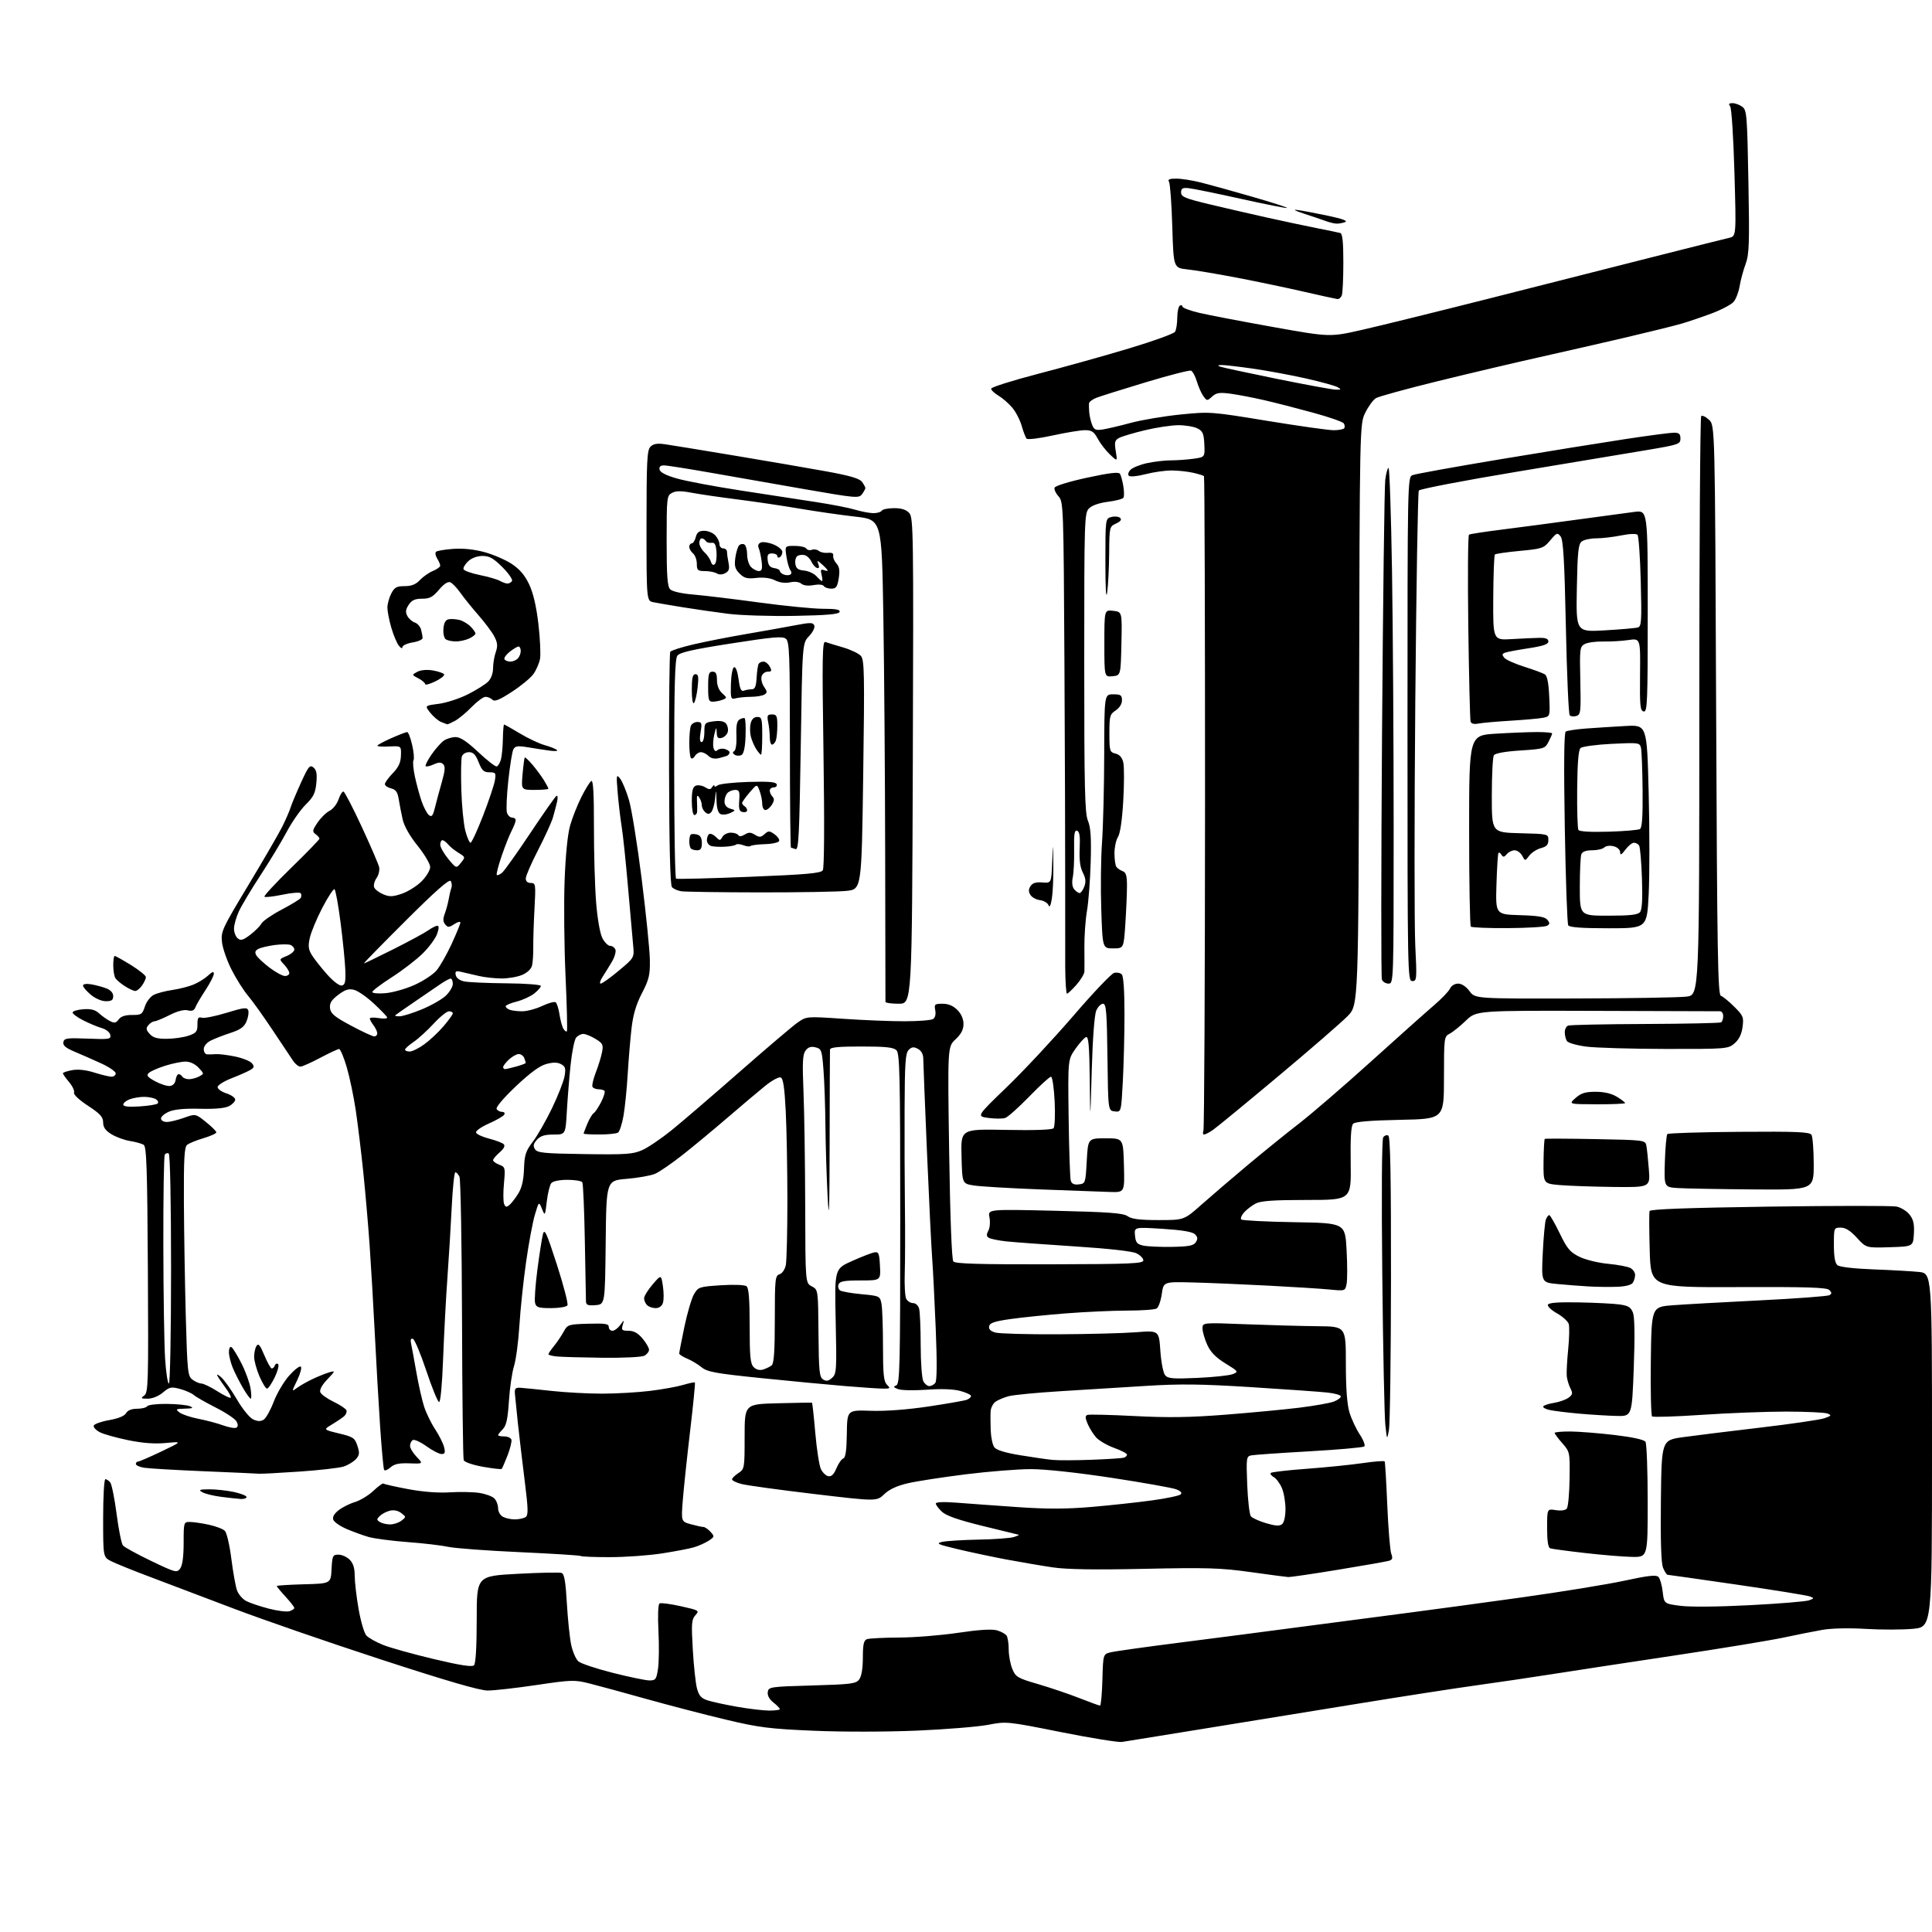 <?xml version="1.0" encoding="UTF-8" standalone="no"?>
<svg 
  version="1.1" 
  xmlns="http://www.w3.org/2000/svg" 
  xmlns:xlink="http://www.w3.org/1999/xlink" 
  xmlns:svg="http://www.w3.org/2000/svg"
  xmlns:rdf="http://www.w3.org/1999/02/22-rdf-syntax-ns#"
  xmlns:cc="http://creativecommons.org/ns#"
  xmlns:dc="http://purl.org/dc/elements/1.1/"
  viewBox="0 0 768 768"
  width="768"
  height="768"
>
<style>svg {background-color: white; }</style>"
<path stroke="none" fill="black" fill-rule="evenodd" d="M446.00,692.45C444.62,692.68 433.74,690.93 421.81,688.55C400.31,684.26 400.06,684.24 392.81,685.64C388.79,686.41 376.05,687.45 364.50,687.95C352.46,688.46 334.96,688.49 323.50,688.00C305.81,687.24 301.77,686.73 288.50,683.57C280.25,681.61 266.07,677.92 257.00,675.38C247.93,672.84 237.70,670.05 234.27,669.19C228.40,667.72 227.18,667.75 213.27,669.82C205.15,671.03 196.41,672.01 193.86,672.01C190.65,672.00 177.56,668.19 151.36,659.64C130.54,652.85 104.28,643.77 93.00,639.48C81.72,635.19 66.83,629.55 59.90,626.94C52.97,624.34 45.89,621.47 44.15,620.58C41.00,618.95 41.00,618.95 41.00,603.47C41.00,594.96 41.39,588.00 41.88,588.00C42.36,588.00 43.23,588.57 43.82,589.28C44.40,589.98 45.54,595.62 46.35,601.81C47.15,608.01 48.29,613.65 48.87,614.35C49.45,615.05 54.50,617.81 60.09,620.50C69.82,625.16 70.32,625.29 71.63,623.49C72.53,622.26 73.00,618.77 73.00,613.31C73.00,605.16 73.05,605.00 75.45,605.00C76.80,605.00 80.18,605.49 82.97,606.09C85.75,606.68 88.64,607.78 89.38,608.53C90.13,609.27 91.28,614.22 91.95,619.53C92.62,624.84 93.63,630.50 94.19,632.12C94.76,633.74 96.43,635.69 97.90,636.45C99.38,637.21 103.41,638.57 106.86,639.46C110.32,640.36 114.01,640.81 115.07,640.48C116.13,640.14 117.00,639.56 117.00,639.18C116.99,638.81 115.42,636.79 113.50,634.69C111.57,632.60 110.00,630.70 110.00,630.48C110.00,630.25 114.84,629.94 120.75,629.78C131.50,629.50 131.50,629.50 131.80,623.75C132.08,618.40 132.27,618.00 134.55,618.00C135.90,618.00 137.90,618.90 139.00,620.00C140.39,621.39 141.00,623.33 141.00,626.37C141.00,628.77 141.69,634.72 142.54,639.59C143.39,644.46 144.78,649.20 145.62,650.13C146.47,651.07 149.48,652.76 152.33,653.90C155.17,655.03 164.22,657.55 172.43,659.50C183.05,662.02 187.67,662.73 188.43,661.97C189.11,661.29 189.50,654.57 189.50,643.70C189.50,626.50 189.50,626.50 205.69,625.62C214.59,625.14 222.51,624.98 223.28,625.28C224.32,625.68 224.86,628.84 225.34,637.37C225.71,643.72 226.48,651.14 227.06,653.86C227.65,656.58 228.91,659.51 229.87,660.38C230.82,661.25 236.98,663.31 243.55,664.97C250.12,666.64 256.71,668.00 258.19,668.00C260.62,668.00 260.94,667.56 261.57,663.35C261.96,660.79 262.03,654.04 261.74,648.34C261.44,642.32 261.61,637.74 262.16,637.40C262.67,637.08 266.49,637.57 270.63,638.50C277.93,640.12 278.10,640.23 276.43,642.08C274.91,643.75 274.79,645.40 275.40,655.74C275.77,662.21 276.52,669.16 277.06,671.18C277.83,674.06 278.74,675.09 281.27,675.92C283.05,676.50 288.32,677.65 293.00,678.47C297.68,679.29 303.41,679.97 305.75,679.98C308.09,679.99 310.00,679.73 310.00,679.39C310.00,679.06 308.85,677.88 307.45,676.78C305.84,675.51 305.00,673.98 305.20,672.63C305.49,670.57 306.08,670.48 322.83,670.00C338.51,669.55 340.30,669.31 341.58,667.56C342.47,666.34 343.00,663.12 343.00,658.92C343.00,653.73 343.36,652.08 344.58,651.61C345.45,651.27 351.19,650.98 357.33,650.95C363.47,650.93 374.07,650.08 380.89,649.06C389.16,647.83 394.28,647.51 396.32,648.09C397.99,648.57 399.72,649.53 400.16,650.23C400.61,650.93 400.98,653.43 400.98,655.78C400.99,658.14 401.64,661.60 402.43,663.48C403.74,666.63 404.52,667.09 412.68,669.47C417.53,670.89 424.91,673.39 429.07,675.02C433.23,676.66 436.93,678.00 437.28,678.00C437.64,678.00 438.06,673.40 438.22,667.79C438.50,657.57 438.50,657.57 441.50,656.82C443.15,656.41 455.52,654.67 469.00,652.96C482.48,651.25 504.98,648.32 519.00,646.46C533.02,644.61 551.70,642.16 560.50,641.02C569.30,639.88 589.33,637.16 605.00,634.98C620.67,632.79 639.03,629.80 645.79,628.34C655.15,626.31 658.35,625.95 659.24,626.84C659.88,627.48 660.65,630.14 660.95,632.75C661.50,637.50 661.50,637.50 668.00,638.34C671.84,638.84 683.18,638.74 695.69,638.08C707.35,637.48 717.88,636.61 719.10,636.16C721.20,635.38 721.22,635.30 719.41,634.60C718.36,634.19 705.35,632.09 690.50,629.93C675.65,627.77 663.22,626.01 662.87,626.00C662.53,626.00 661.73,624.76 661.10,623.25C660.33,621.38 660.05,612.77 660.23,596.50C660.50,572.50 660.50,572.50 669.00,571.30C673.67,570.65 687.53,568.93 699.79,567.49C712.05,566.05 723.50,564.37 725.24,563.77C728.03,562.79 728.17,562.58 726.45,561.90C725.38,561.48 717.98,561.14 710.00,561.13C702.02,561.13 686.95,561.71 676.50,562.42C666.05,563.13 657.15,563.41 656.73,563.04C656.31,562.66 656.08,552.72 656.23,540.93C656.50,519.50 656.50,519.50 665.00,518.85C669.67,518.50 685.32,517.62 699.76,516.91C714.20,516.19 726.57,515.26 727.25,514.85C728.22,514.25 728.20,513.81 727.18,512.79C726.16,511.78 718.33,511.53 691.05,511.64C656.22,511.78 656.22,511.78 655.79,497.14C655.56,489.09 655.53,482.01 655.73,481.41C655.98,480.66 670.75,480.12 703.38,479.65C729.38,479.28 752.10,479.27 753.86,479.62C755.62,479.97 757.97,481.41 759.08,482.82C760.62,484.78 761.02,486.58 760.80,490.44C760.50,495.50 760.50,495.50 751.17,495.79C741.84,496.08 741.84,496.08 738.15,492.04C735.56,489.21 733.64,488.00 731.73,488.00C729.02,488.00 729.00,488.05 729.00,494.88C729.00,499.60 729.44,502.12 730.42,502.94C731.27,503.64 736.98,504.31 744.67,504.60C751.73,504.86 759.86,505.32 762.75,505.61C768.00,506.14 768.00,506.14 768.00,576.45C768.00,646.77 768.00,646.77 760.41,647.48C756.24,647.87 747.81,647.88 741.66,647.51C735.06,647.11 728.05,647.26 724.50,647.88C721.20,648.46 714.23,649.84 709.00,650.96C703.77,652.08 684.42,655.26 666.00,658.03C647.58,660.79 625.52,664.16 617.00,665.50C608.48,666.84 594.75,668.86 586.50,670.00C578.25,671.14 556.65,674.49 538.50,677.45C520.35,680.42 492.68,684.91 477.00,687.44C461.32,689.97 447.38,692.22 446.00,692.45zM512.06,626.90C511.20,626.85 504.43,625.95 497.00,624.91C485.27,623.27 479.77,623.10 455.00,623.63C435.24,624.06 424.05,623.88 418.50,623.06C414.10,622.41 405.77,620.99 400.00,619.91C394.23,618.82 385.45,616.96 380.50,615.77C372.69,613.90 371.90,613.53 374.50,612.93C376.15,612.55 382.68,612.14 389.00,612.02C395.32,611.90 401.62,611.44 403.00,611.00C404.38,610.56 405.27,610.15 405.00,610.10C404.73,610.04 398.28,608.47 390.67,606.60C380.93,604.21 376.13,602.53 374.42,600.93C373.09,599.68 372.00,598.21 372.00,597.68C372.00,597.07 375.13,596.95 380.25,597.34C384.79,597.70 395.66,598.48 404.41,599.09C416.23,599.90 423.81,599.89 433.91,599.03C441.38,598.39 452.20,597.22 457.95,596.43C463.70,595.64 468.84,594.56 469.37,594.03C469.98,593.42 469.31,592.69 467.53,592.01C465.99,591.43 454.49,589.38 441.97,587.47C428.22,585.38 415.49,584.00 409.84,584.00C404.69,584.00 393.05,584.92 383.99,586.05C374.92,587.18 364.58,588.77 361.00,589.59C356.57,590.61 353.56,592.00 351.50,593.97C348.50,596.84 348.50,596.84 323.50,593.87C309.75,592.24 296.81,590.46 294.75,589.91C292.69,589.37 291.00,588.54 291.00,588.08C291.00,587.61 292.12,586.49 293.50,585.59C295.95,583.98 296.00,583.71 296.00,571.06C296.00,558.16 296.00,558.16 309.25,557.82C316.54,557.63 322.63,557.53 322.78,557.60C322.93,557.67 323.53,563.07 324.09,569.61C324.66,576.14 325.66,582.61 326.32,583.98C326.98,585.35 328.31,586.63 329.28,586.81C330.50,587.05 331.48,586.09 332.49,583.67C333.29,581.75 334.52,579.99 335.23,579.76C336.12,579.46 336.54,576.56 336.63,569.92C336.76,560.50 336.76,560.50 346.13,560.81C352.01,561.01 360.56,560.37 369.08,559.10C376.55,557.98 383.42,556.78 384.33,556.43C385.25,556.07 386.00,555.40 386.00,554.93C386.00,554.46 384.09,553.56 381.75,552.93C379.04,552.19 374.22,552.01 368.46,552.43C363.49,552.79 358.35,552.70 357.05,552.21C355.15,551.51 354.99,551.22 356.27,550.73C357.70,550.18 357.86,543.58 357.86,484.56C357.86,427.64 357.66,418.80 356.36,417.50C355.18,416.33 352.14,416.00 342.43,416.00C333.19,416.00 329.98,416.32 329.93,417.25C329.89,417.94 329.82,434.48 329.79,454.00C329.74,481.89 329.56,486.50 328.98,475.50C328.58,467.80 328.19,455.20 328.12,447.50C328.05,439.80 327.70,429.78 327.34,425.23C326.74,417.48 326.55,416.92 324.19,416.33C322.39,415.88 321.28,416.24 320.24,417.60C319.07,419.14 318.91,422.21 319.40,434.00C319.73,441.98 320.04,462.34 320.08,479.26C320.15,510.02 320.15,510.02 322.69,511.34C325.22,512.67 325.22,512.67 325.36,529.97C325.48,545.04 325.72,547.42 327.19,548.35C328.48,549.16 329.34,549.01 330.77,547.71C332.54,546.11 332.63,544.65 332.20,525.19C331.74,504.38 331.74,504.38 338.69,501.28C342.51,499.57 346.50,498.02 347.57,497.84C349.27,497.54 349.54,498.20 349.80,503.25C350.10,509.00 350.10,509.00 342.02,509.00C335.53,509.00 333.82,509.32 333.32,510.60C332.99,511.48 333.29,512.56 333.99,513.00C334.70,513.43 338.54,514.10 342.53,514.47C349.62,515.13 349.79,515.22 350.39,518.20C350.73,519.88 351.00,527.46 351.00,535.05C351.00,546.27 351.29,549.15 352.57,550.43C354.00,551.86 353.89,552.00 351.32,552.01C349.77,552.02 342.88,551.56 336.00,550.99C329.12,550.42 314.05,548.99 302.50,547.81C284.39,545.95 281.14,545.36 278.88,543.50C277.44,542.32 274.86,540.77 273.13,540.06C271.41,539.34 270.00,538.43 270.00,538.04C270.00,537.64 270.93,532.86 272.06,527.41C273.20,521.96 274.91,516.15 275.86,514.50C277.54,511.61 277.92,511.48 286.55,510.91C291.70,510.58 296.03,510.74 296.75,511.29C297.65,511.98 298.00,516.38 298.00,527.05C298.00,539.31 298.28,542.13 299.61,543.46C300.63,544.48 301.99,544.83 303.36,544.41C304.53,544.05 306.06,543.31 306.75,542.76C307.66,542.02 308.00,537.09 308.00,524.44C308.00,508.38 308.14,507.09 309.88,506.54C310.96,506.19 312.02,504.63 312.38,502.85C312.72,501.14 313.00,489.57 313.00,477.12C312.99,464.68 312.70,448.72 312.34,441.66C311.86,432.26 311.32,428.68 310.33,428.30C309.59,428.01 306.85,429.50 304.24,431.60C301.63,433.70 295.00,439.30 289.50,444.03C284.00,448.77 275.90,455.49 271.50,458.97C267.10,462.45 262.09,465.90 260.36,466.62C258.63,467.34 253.58,468.24 249.13,468.61C241.03,469.28 241.03,469.28 240.77,493.89C240.50,518.50 240.50,518.50 236.75,518.81C233.70,519.06 232.99,518.78 232.93,517.31C232.90,516.31 232.69,505.47 232.48,493.22C232.26,480.97 231.81,470.50 231.48,469.97C231.15,469.44 228.49,469.00 225.56,469.00C222.39,469.00 219.81,469.53 219.15,470.32C218.55,471.04 217.75,474.30 217.36,477.57C216.67,483.41 216.64,483.46 215.44,480.52C214.21,477.54 214.21,477.54 212.61,482.94C211.73,485.91 210.14,494.45 209.09,501.92C208.03,509.39 206.85,520.67 206.46,527.00C206.07,533.33 205.11,540.52 204.34,543.00C203.56,545.48 202.64,551.73 202.31,556.91C201.83,564.14 201.26,566.74 199.84,568.16C198.83,569.17 198.00,570.22 198.00,570.50C198.00,570.77 199.09,571.00 200.42,571.00C201.75,571.00 203.03,571.56 203.28,572.25C203.52,572.94 202.84,575.75 201.78,578.50C200.71,581.25 199.65,583.69 199.42,583.91C199.20,584.14 195.83,583.75 191.93,583.06C187.87,582.33 184.64,581.21 184.33,580.43C184.05,579.68 183.74,554.41 183.66,524.28C183.57,494.15 183.11,468.71 182.64,467.75C182.17,466.79 181.44,466.00 181.01,466.00C180.59,466.00 179.94,472.19 179.57,479.75C179.20,487.31 178.43,500.02 177.85,508.00C177.27,515.98 176.51,530.38 176.15,540.00C175.76,550.46 175.11,557.43 174.53,557.32C173.99,557.23 171.71,551.63 169.46,544.89C167.21,538.14 164.82,532.44 164.14,532.21C163.32,531.94 163.08,532.57 163.42,534.15C163.71,535.44 164.64,540.55 165.51,545.50C166.38,550.45 167.76,556.59 168.59,559.15C169.42,561.71 171.39,565.76 172.97,568.15C174.55,570.54 176.15,573.74 176.53,575.25C177.08,577.44 176.87,578.00 175.52,578.00C174.59,578.00 171.88,576.60 169.50,574.89C167.11,573.18 164.68,572.08 164.08,572.45C163.49,572.82 163.00,573.85 163.00,574.75C163.00,575.65 164.19,577.63 165.64,579.14C168.27,581.90 168.27,581.90 162.75,581.70C158.61,581.55 156.71,581.96 155.21,583.32C154.10,584.31 152.97,584.76 152.70,584.32C152.42,583.87 151.71,576.08 151.10,567.00C150.50,557.92 149.54,541.27 148.98,530.00C148.41,518.73 147.49,502.98 146.93,495.00C146.37,487.02 145.24,473.98 144.42,466.00C143.59,458.02 142.25,447.00 141.44,441.50C140.63,436.00 139.01,428.24 137.84,424.25C136.67,420.26 135.30,417.00 134.80,417.00C134.30,417.00 130.92,418.58 127.29,420.50C123.67,422.43 120.11,424.00 119.40,424.00C118.68,424.00 117.40,422.99 116.55,421.75C115.71,420.51 112.04,415.02 108.41,409.55C104.78,404.08 100.39,397.94 98.66,395.90C96.92,393.87 93.98,389.24 92.13,385.62C90.27,382.00 88.53,377.02 88.25,374.56C87.77,370.28 88.25,369.24 98.76,351.79C104.82,341.73 110.89,331.25 112.26,328.50C113.62,325.75 115.09,322.38 115.51,321.00C115.94,319.62 117.80,315.18 119.64,311.13C122.61,304.61 123.18,303.91 124.61,305.09C125.82,306.09 126.10,307.62 125.75,311.29C125.36,315.29 124.60,316.83 121.51,319.86C119.44,321.90 116.06,326.75 113.99,330.64C111.93,334.53 107.21,342.33 103.52,347.97C99.83,353.61 95.96,360.08 94.92,362.36C93.89,364.64 93.03,367.68 93.02,369.13C93.01,370.57 93.67,372.31 94.50,373.00C95.73,374.02 96.62,373.76 99.48,371.58C101.40,370.12 103.41,368.10 103.94,367.11C104.48,366.11 108.07,363.64 111.92,361.61C115.77,359.59 119.19,357.50 119.52,356.97C119.85,356.43 119.87,355.60 119.57,355.12C119.27,354.63 116.07,354.86 112.36,355.64C108.70,356.40 105.44,356.77 105.12,356.46C104.81,356.14 109.60,350.97 115.77,344.96C121.95,338.95 127.00,333.73 127.00,333.37C127.00,333.01 126.30,332.21 125.45,331.59C124.07,330.58 124.16,330.06 126.23,326.99C127.51,325.09 129.66,322.98 131.01,322.31C132.36,321.64 133.96,319.60 134.57,317.79C135.18,315.98 136.06,314.57 136.53,314.66C137.00,314.75 140.27,321.05 143.80,328.66C147.32,336.27 150.43,343.48 150.71,344.68C150.98,345.88 150.52,347.85 149.68,349.05C148.84,350.25 148.41,351.90 148.73,352.73C149.04,353.55 150.66,354.79 152.32,355.49C154.83,356.55 156.09,356.51 159.76,355.26C162.19,354.43 165.72,352.22 167.59,350.34C169.47,348.47 171.00,345.91 171.00,344.67C171.00,343.42 168.76,339.62 166.02,336.22C162.94,332.40 160.67,328.41 160.07,325.77C159.54,323.42 158.84,319.82 158.51,317.76C158.05,314.86 157.36,313.88 155.46,313.40C154.11,313.06 153.00,312.29 153.00,311.69C153.00,311.09 154.41,309.14 156.13,307.37C158.44,304.98 159.29,303.14 159.38,300.32C159.50,296.50 159.50,296.50 154.75,296.74C152.14,296.88 150.00,296.74 150.00,296.44C150.00,296.14 152.49,294.79 155.53,293.44C158.57,292.10 161.42,291.00 161.86,291.00C162.30,291.00 163.19,293.29 163.83,296.09C164.48,298.89 164.72,301.64 164.37,302.21C164.02,302.77 164.29,305.77 164.96,308.87C165.64,311.97 166.85,316.38 167.65,318.67C168.45,320.97 169.73,323.36 170.49,324.00C171.63,324.93 172.08,324.35 172.95,320.82C173.54,318.45 174.77,313.90 175.68,310.72C176.92,306.39 177.05,304.65 176.20,303.80C175.34,302.94 174.39,302.96 172.40,303.86C170.94,304.53 169.51,304.84 169.22,304.56C168.94,304.27 169.98,302.19 171.54,299.94C173.10,297.69 175.29,295.21 176.41,294.43C177.53,293.64 179.65,293.00 181.11,293.00C183.00,293.00 185.64,294.76 190.14,298.99C193.64,302.29 196.94,304.84 197.47,304.67C198.01,304.49 198.75,303.26 199.12,301.93C199.50,300.59 199.85,296.91 199.90,293.75C199.96,290.59 200.17,288.00 200.38,288.00C200.59,288.00 203.40,289.59 206.63,291.53C209.85,293.48 214.30,295.58 216.50,296.20C218.70,296.83 220.91,297.69 221.41,298.13C221.92,298.57 220.57,298.68 218.41,298.38C216.26,298.08 212.35,297.48 209.72,297.04C205.79,296.40 204.78,296.55 204.07,297.88C203.60,298.77 202.70,304.36 202.06,310.31C201.42,316.25 201.18,321.99 201.52,323.06C201.86,324.13 202.78,325.00 203.57,325.00C204.36,325.00 205.00,325.47 205.00,326.05C205.00,326.63 204.27,328.51 203.38,330.24C202.48,331.97 200.68,336.52 199.38,340.36C198.07,344.20 197.22,347.55 197.48,347.81C197.74,348.07 198.68,347.68 199.57,346.94C200.47,346.20 205.49,339.15 210.74,331.27C215.99,323.39 220.69,316.69 221.18,316.39C221.69,316.08 221.80,317.08 221.45,318.67C221.10,320.22 220.35,323.07 219.79,325.00C219.22,326.93 216.56,332.75 213.88,337.95C211.19,343.15 209.00,348.21 209.00,349.20C209.00,350.34 209.74,351.00 211.01,351.00C212.93,351.00 213.00,351.46 212.47,361.25C212.16,366.89 211.94,373.75 211.98,376.50C212.02,379.25 211.80,382.54 211.49,383.82C211.15,385.23 209.59,386.69 207.50,387.57C205.61,388.35 201.91,388.98 199.28,388.96C196.65,388.93 192.70,388.50 190.50,388.00C188.30,387.50 185.22,386.78 183.65,386.41C181.22,385.83 180.85,386.01 181.16,387.61C181.38,388.75 182.70,389.74 184.51,390.12C186.16,390.48 193.69,390.82 201.25,390.88C208.95,390.95 215.00,391.41 215.00,391.93C215.00,392.44 213.80,393.80 212.33,394.96C210.86,396.11 207.71,397.55 205.33,398.15C202.95,398.75 201.00,399.59 201.00,400.01C201.00,400.44 201.71,401.06 202.58,401.39C203.45,401.73 205.71,402.00 207.59,402.00C209.48,402.00 213.02,401.06 215.46,399.91C217.91,398.76 220.33,398.08 220.84,398.40C221.35,398.72 222.06,400.89 222.41,403.24C222.77,405.58 223.47,408.16 223.97,408.97C224.48,409.78 225.10,410.23 225.34,409.97C225.59,409.71 225.35,399.82 224.81,388.00C224.27,376.18 224.10,359.10 224.44,350.05C224.83,339.72 225.65,331.54 226.66,328.05C227.54,325.00 229.54,319.95 231.11,316.82C232.67,313.70 234.45,310.84 235.04,310.47C235.81,310.00 236.12,315.31 236.10,328.65C236.08,339.02 236.47,352.52 236.96,358.66C237.49,365.27 238.51,371.08 239.45,372.91C240.33,374.61 241.73,376.00 242.56,376.00C243.39,376.00 244.32,376.67 244.64,377.49C244.95,378.31 244.32,380.49 243.23,382.33C242.15,384.17 240.48,386.87 239.52,388.34C238.56,389.80 238.23,391.00 238.80,391.00C239.36,391.00 242.60,388.68 246.00,385.84C252.17,380.69 252.17,380.69 251.67,375.59C251.40,372.79 250.48,362.40 249.63,352.50C248.78,342.60 247.65,331.80 247.11,328.50C246.58,325.20 245.87,319.12 245.53,315.00C244.95,308.03 245.02,307.64 246.50,309.50C247.38,310.60 248.96,314.43 250.02,318.00C251.09,321.57 253.36,335.75 255.09,349.50C256.81,363.25 258.27,377.65 258.33,381.50C258.43,387.58 258.02,389.33 255.19,394.79C252.87,399.27 251.68,403.29 251.04,408.79C250.55,413.03 249.87,421.23 249.52,427.00C249.18,432.77 248.43,440.20 247.86,443.50C247.29,446.79 246.30,449.82 245.66,450.23C245.02,450.64 241.69,450.98 238.25,450.98C234.81,450.99 232.00,450.83 232.00,450.62C232.00,450.41 232.67,448.65 233.48,446.69C234.30,444.74 235.43,442.85 236.00,442.50C236.57,442.15 237.90,440.15 238.97,438.06C240.04,435.96 240.63,433.97 240.29,433.62C239.95,433.28 238.87,433.00 237.89,433.00C236.92,433.00 235.86,432.58 235.54,432.07C235.23,431.56 235.81,428.98 236.84,426.32C237.87,423.67 238.99,420.03 239.33,418.22C239.89,415.31 239.61,414.73 236.73,412.98C234.95,411.89 232.77,411.01 231.87,411.00C230.98,411.00 229.70,411.66 229.02,412.47C228.35,413.28 227.36,418.12 226.83,423.22C226.29,428.32 225.62,436.66 225.33,441.75C224.81,451.00 224.81,451.00 220.06,451.00C216.53,451.00 214.83,451.53 213.45,453.06C212.02,454.64 211.83,455.51 212.65,456.81C213.58,458.28 216.13,458.54 232.41,458.77C248.85,459.01 251.62,458.82 255.31,457.18C257.61,456.16 262.88,452.59 267.00,449.26C271.12,445.92 283.27,435.49 294.00,426.08C304.73,416.66 315.10,407.85 317.06,406.48C320.61,404.00 320.61,404.00 335.06,404.98C343.00,405.53 354.00,405.97 359.50,405.97C365.00,405.97 370.12,405.57 370.89,405.09C371.74,404.55 372.08,403.21 371.78,401.61C371.32,399.21 371.55,399.00 374.68,399.00C376.97,399.00 378.90,399.81 380.55,401.45C382.11,403.02 383.00,405.05 383.00,407.05C383.00,409.29 382.09,411.05 379.84,413.15C376.68,416.10 376.68,416.10 377.31,458.17C377.70,483.95 378.34,500.70 378.96,501.45C379.71,502.36 389.16,502.64 417.23,502.58C449.51,502.51 454.50,502.30 454.50,501.01C454.50,500.20 453.24,498.93 451.71,498.19C450.00,497.37 440.48,496.31 427.21,495.46C415.27,494.69 403.00,493.79 399.93,493.46C396.87,493.12 393.79,492.49 393.08,492.05C392.11,491.45 392.06,490.76 392.89,489.21C393.49,488.08 393.69,485.70 393.33,483.92C392.68,480.67 392.68,480.67 419.37,481.30C441.01,481.81 446.48,482.22 448.25,483.46C449.87,484.60 453.09,485.00 460.57,485.00C470.70,485.00 470.70,485.00 477.60,478.87C481.40,475.50 489.68,468.41 496.00,463.11C502.32,457.82 511.55,450.36 516.50,446.53C521.45,442.70 534.24,431.68 544.91,422.04C555.59,412.39 566.84,402.35 569.91,399.73C572.99,397.10 575.91,394.06 576.40,392.98C576.92,391.84 578.29,391.00 579.62,391.00C581.04,391.00 582.80,392.17 584.16,394.00C586.38,397.00 586.38,397.00 625.94,396.91C647.70,396.86 667.75,396.53 670.50,396.16C675.50,395.50 675.50,395.50 675.50,280.83C675.50,217.77 675.84,165.83 676.25,165.41C676.67,165.00 678.07,165.66 679.37,166.88C681.73,169.09 681.73,169.09 682.19,282.24C682.59,378.88 682.86,395.45 684.08,395.85C684.86,396.10 687.25,398.04 689.38,400.17C692.97,403.74 693.22,404.34 692.69,408.26C692.31,411.12 691.28,413.23 689.51,414.75C686.94,416.95 686.39,417.00 662.19,416.97C648.61,416.95 634.40,416.53 630.61,416.05C626.82,415.56 623.34,414.56 622.87,413.83C622.41,413.10 622.02,411.54 622.02,410.36C622.01,409.18 622.61,407.98 623.36,407.69C624.11,407.40 637.91,407.11 654.02,407.05C670.13,406.98 683.70,406.69 684.16,406.40C684.62,406.12 685.00,405.01 685.00,403.94C685.00,402.87 684.44,402.00 683.75,401.99C683.06,401.99 660.99,401.92 634.70,401.84C586.89,401.69 586.89,401.69 582.70,405.73C580.39,407.95 577.49,410.28 576.25,410.92C574.06,412.04 574.00,412.47 574.00,428.44C574.00,444.80 574.00,444.80 556.55,445.15C544.75,445.39 538.71,445.89 537.90,446.70C537.06,447.54 536.77,452.23 536.92,462.45C537.13,477.00 537.13,477.00 519.52,477.00C506.39,477.00 501.21,477.36 499.20,478.40C497.71,479.17 495.64,480.74 494.59,481.90C493.54,483.06 493.01,484.35 493.42,484.76C493.83,485.17 503.29,485.65 514.43,485.84C534.70,486.17 534.70,486.17 535.29,496.84C535.61,502.70 535.61,508.78 535.30,510.35C534.73,513.20 534.72,513.20 528.61,512.61C525.25,512.28 514.17,511.58 504.00,511.05C493.82,510.52 480.33,509.95 474.01,509.79C462.53,509.50 462.53,509.50 461.82,514.40C461.44,517.10 460.53,519.68 459.81,520.14C459.09,520.60 453.80,520.98 448.06,520.98C442.31,520.99 431.36,521.49 423.72,522.09C416.08,522.69 406.16,523.70 401.67,524.34C395.34,525.24 393.45,525.88 393.19,527.21C392.97,528.38 393.77,529.18 395.68,529.71C397.23,530.15 408.40,530.46 420.50,530.40C432.60,530.35 446.60,529.98 451.60,529.59C460.71,528.87 460.71,528.87 461.26,536.97C461.57,541.43 462.41,545.79 463.14,546.66C464.25,548.01 466.24,548.18 475.98,547.74C482.32,547.45 488.62,546.78 489.99,546.25C492.43,545.30 492.37,545.21 487.12,541.98C483.28,539.61 481.23,537.52 479.90,534.59C478.88,532.34 478.03,529.43 478.02,528.12C478.00,525.73 478.00,525.73 495.25,526.41C504.74,526.78 517.56,527.13 523.75,527.19C535.00,527.29 535.00,527.29 535.00,541.99C535.00,551.85 535.47,558.24 536.43,561.44C537.22,564.05 539.06,568.00 540.52,570.21C541.98,572.42 542.80,574.56 542.34,574.98C541.88,575.39 532.05,576.26 520.50,576.92C508.95,577.58 498.57,578.30 497.42,578.53C495.44,578.93 495.37,579.44 495.79,590.23C496.04,596.43 496.69,602.06 497.24,602.75C497.79,603.43 500.51,604.67 503.28,605.49C507.01,606.60 508.66,606.70 509.66,605.87C510.45,605.21 511.00,602.74 511.00,599.85C511.00,597.15 510.37,593.42 509.59,591.57C508.82,589.72 507.36,587.74 506.35,587.18C505.34,586.61 504.81,585.86 505.16,585.51C505.51,585.16 511.97,584.41 519.52,583.86C527.07,583.30 537.04,582.29 541.68,581.61C546.32,580.93 550.26,580.63 550.43,580.94C550.61,581.25 551.08,589.12 551.47,598.44C551.87,607.76 552.58,616.40 553.05,617.64C553.71,619.38 553.52,620.02 552.21,620.42C551.27,620.71 542.20,622.31 532.06,623.97C521.92,625.64 512.92,626.96 512.06,626.90zM242.42,618.99C236.32,619.00 231.13,618.79 230.88,618.54C230.62,618.29 219.74,617.60 206.69,617.01C193.64,616.42 180.83,615.47 178.23,614.90C175.63,614.33 168.32,613.47 162.00,613.00C155.68,612.52 148.70,611.60 146.50,610.96C144.30,610.33 140.39,608.91 137.82,607.81C135.25,606.71 132.86,605.07 132.51,604.16C132.09,603.07 132.78,601.79 134.55,600.38C136.02,599.21 138.95,597.73 141.07,597.10C143.18,596.46 146.50,594.45 148.44,592.62C150.38,590.79 152.16,589.50 152.41,589.74C152.65,589.98 157.04,590.97 162.17,591.94C168.08,593.05 174.16,593.52 178.75,593.23C182.74,592.98 188.02,593.08 190.49,593.45C192.96,593.82 195.66,594.80 196.49,595.63C197.32,596.46 198.00,598.22 198.00,599.54C198.00,600.88 198.85,602.38 199.93,602.96C201.00,603.53 203.14,603.99 204.68,603.98C206.23,603.98 208.12,603.57 208.89,603.09C210.06,602.35 210.01,600.11 208.54,588.36C207.59,580.74 206.37,570.45 205.84,565.50C205.31,560.55 204.79,555.38 204.68,554.00C204.53,551.91 204.91,551.53 207.00,551.67C208.38,551.77 213.94,552.33 219.36,552.92C224.78,553.52 233.78,554.00 239.36,554.00C244.94,554.00 253.51,553.50 258.41,552.90C263.31,552.30 269.25,551.23 271.60,550.52C273.96,549.81 276.05,549.38 276.23,549.57C276.42,549.75 275.57,558.37 274.35,568.70C273.13,579.04 271.82,591.40 271.44,596.17C270.75,604.84 270.75,604.84 274.63,605.91C276.76,606.50 278.99,606.99 279.60,606.99C280.20,607.00 281.47,607.86 282.43,608.92C284.09,610.76 284.06,610.91 281.71,612.46C280.35,613.34 277.73,614.52 275.87,615.07C274.02,615.62 268.23,616.72 263.00,617.53C257.77,618.33 248.51,618.99 242.42,618.99zM648.75,618.89C645.31,618.83 636.88,618.13 630.00,617.34C623.12,616.56 616.94,615.72 616.25,615.49C615.40,615.20 615.00,612.64 615.00,607.40C615.00,599.74 615.00,599.74 618.44,600.30C620.51,600.63 622.26,600.39 622.83,599.68C623.36,599.03 623.85,593.70 623.93,587.83C624.08,577.28 624.04,577.12 621.04,573.70C619.37,571.79 618.00,569.96 618.00,569.62C618.00,569.28 620.81,569.02 624.25,569.04C627.69,569.07 635.62,569.70 641.88,570.44C649.08,571.30 653.57,572.29 654.11,573.15C654.58,573.89 654.98,584.51 654.98,596.75C655.00,619.00 655.00,619.00 648.75,618.89zM155.06,605.98C156.47,605.99 158.49,605.33 159.56,604.50C161.48,603.02 161.48,602.98 159.50,601.46C158.26,600.50 156.55,600.14 155.00,600.52C153.62,600.86 151.82,601.79 151.00,602.60C149.67,603.91 149.67,604.18 151.00,605.02C151.82,605.54 153.65,605.98 155.06,605.98zM95.75,595.87C94.51,595.80 90.99,595.41 87.93,595.02C84.87,594.63 81.49,593.80 80.43,593.18C78.80,592.24 79.24,592.06 83.20,592.03C85.79,592.01 90.17,592.49 92.95,593.08C95.73,593.68 98.00,594.58 98.00,595.08C98.00,595.59 96.99,595.94 95.75,595.87zM103.00,585.83C102.17,585.75 92.28,585.31 81.00,584.84C69.72,584.37 59.04,583.74 57.25,583.45C55.46,583.15 54.00,582.48 54.00,581.95C54.00,581.43 54.39,581.00 54.87,581.00C55.35,581.00 59.51,579.20 64.12,577.00C72.50,573.00 72.50,573.00 65.99,573.61C61.55,574.03 56.76,573.68 50.99,572.50C46.32,571.55 41.23,570.13 39.69,569.33C38.14,568.53 37.05,567.35 37.26,566.71C37.48,566.06 40.24,565.07 43.41,564.52C47.07,563.87 49.51,562.86 50.13,561.75C50.76,560.62 52.30,560.00 54.49,560.00C56.36,560.00 58.16,559.55 58.50,559.00C58.84,558.45 62.35,558.03 66.31,558.07C70.26,558.11 74.40,558.53 75.50,559.00C77.08,559.68 76.66,559.88 73.50,559.96C69.82,560.06 69.65,560.18 71.38,561.49C72.42,562.27 75.79,563.40 78.88,564.00C81.97,564.60 86.40,565.78 88.73,566.62C91.05,567.46 93.41,567.86 93.98,567.51C94.66,567.09 94.68,566.26 94.03,565.05C93.49,564.04 89.77,561.56 85.77,559.53C81.77,557.50 77.83,555.25 77.00,554.52C76.17,553.79 73.74,552.72 71.60,552.14C68.08,551.18 67.41,551.32 64.77,553.54C63.03,555.00 60.58,556.00 58.73,556.00C55.99,556.00 55.82,555.85 57.34,554.74C58.93,553.58 59.04,549.87 58.78,504.71C58.55,464.40 58.26,455.78 57.11,455.07C56.35,454.60 53.89,453.92 51.66,453.56C49.42,453.20 46.11,451.99 44.30,450.87C41.90,449.40 41.00,448.11 41.00,446.17C40.99,444.01 39.83,442.74 34.97,439.55C31.44,437.24 29.14,435.07 29.43,434.33C29.70,433.63 28.81,431.74 27.46,430.13C26.11,428.53 25.00,426.96 25.00,426.65C25.00,426.34 26.64,425.78 28.64,425.41C31.00,424.97 34.12,425.30 37.48,426.36C40.34,427.26 43.42,428.00 44.34,428.00C45.25,428.00 46.00,427.41 46.00,426.68C46.00,425.96 43.41,424.18 40.25,422.73C37.09,421.28 32.33,419.18 29.67,418.07C26.11,416.58 24.94,415.58 25.19,414.27C25.50,412.69 26.57,412.54 34.87,412.87C43.51,413.21 44.17,413.11 43.84,411.39C43.64,410.35 42.17,409.17 40.49,408.69C38.85,408.22 35.53,406.85 33.13,405.63C30.73,404.42 28.81,402.99 28.86,402.46C28.92,401.93 30.83,401.36 33.10,401.19C36.11,400.96 37.82,401.40 39.37,402.81C40.54,403.88 42.49,405.26 43.69,405.88C45.48,406.80 46.12,406.68 47.19,405.23C48.07,404.02 49.80,403.45 52.49,403.47C56.15,403.50 56.57,403.22 57.59,400.11C58.19,398.24 59.77,396.16 61.10,395.49C62.42,394.81 65.75,393.93 68.50,393.53C71.25,393.14 75.07,392.16 76.99,391.36C78.90,390.56 81.49,388.95 82.74,387.78C84.40,386.22 85.00,386.04 85.00,387.10C85.00,387.89 83.50,390.82 81.68,393.59C79.85,396.37 78.04,399.44 77.67,400.43C77.17,401.71 76.32,402.05 74.63,401.62C73.13,401.25 70.49,401.94 67.39,403.51C64.70,404.88 61.99,405.99 61.37,406.00C60.75,406.00 59.68,406.68 58.98,407.52C57.95,408.76 58.05,409.40 59.52,411.02C60.87,412.52 62.55,412.99 66.40,412.94C69.21,412.91 73.08,412.35 75.00,411.68C78.03,410.64 78.50,410.05 78.49,407.25C78.48,404.65 78.82,404.12 80.19,404.56C81.14,404.86 85.55,403.98 90.01,402.62C96.84,400.52 98.20,400.36 98.67,401.58C98.98,402.38 98.68,404.36 98.01,405.97C97.07,408.24 95.63,409.29 91.65,410.59C88.82,411.51 85.26,412.90 83.75,413.66C82.15,414.47 81.00,415.88 81.00,417.03C81.00,418.11 81.56,419.05 82.25,419.11C82.94,419.17 84.51,419.14 85.75,419.04C86.98,418.94 90.44,419.36 93.42,419.98C96.41,420.60 99.42,421.80 100.13,422.65C101.19,423.94 101.08,424.39 99.46,425.35C98.39,425.98 95.04,427.46 92.01,428.64C88.98,429.82 86.50,431.39 86.50,432.14C86.50,432.89 88.08,434.01 90.00,434.63C91.92,435.25 93.50,436.37 93.50,437.10C93.50,437.84 92.38,439.02 91.00,439.72C89.38,440.55 85.32,440.91 79.50,440.75C73.60,440.59 69.38,440.97 67.25,441.87C65.46,442.63 64.00,443.86 64.00,444.62C64.00,445.38 65.01,446.00 66.25,446.00C67.49,446.01 70.58,445.26 73.12,444.35C77.74,442.70 77.74,442.70 81.87,446.02C84.14,447.84 86.00,449.69 86.00,450.13C86.00,450.57 83.69,451.61 80.87,452.45C78.05,453.28 75.13,454.48 74.37,455.11C73.28,456.01 73.02,460.67 73.10,477.87C73.16,489.77 73.50,510.17 73.85,523.21C74.46,545.34 74.63,547.02 76.50,548.43C77.60,549.26 79.20,549.95 80.05,549.97C80.91,549.99 83.77,551.37 86.42,553.05C89.07,554.73 91.45,555.88 91.72,555.62C91.98,555.35 91.10,553.64 89.75,551.82C88.40,549.99 86.93,547.83 86.48,547.00C85.98,546.10 86.56,546.29 87.93,547.49C89.18,548.59 91.99,552.55 94.18,556.30C96.42,560.14 99.25,563.61 100.65,564.25C102.42,565.06 103.65,565.08 104.82,564.34C105.73,563.77 107.53,560.55 108.81,557.20C110.09,553.85 112.86,549.17 114.97,546.80C117.08,544.44 119.16,542.85 119.59,543.27C120.02,543.70 119.36,546.13 118.12,548.69C115.86,553.33 115.86,553.33 118.18,551.63C119.46,550.70 122.30,549.10 124.50,548.07C126.70,547.05 129.62,545.89 131.00,545.49C133.37,544.81 133.33,544.95 130.12,548.32C128.01,550.53 126.96,552.46 127.33,553.43C127.66,554.29 130.05,556.00 132.64,557.24C135.23,558.48 137.52,560.02 137.73,560.66C137.94,561.30 137.52,562.34 136.80,562.97C136.09,563.60 133.93,565.06 132.00,566.22C128.50,568.31 128.50,568.31 134.72,569.81C140.42,571.17 141.04,571.59 142.07,574.71C143.02,577.59 142.92,578.43 141.48,580.03C140.53,581.07 138.35,582.39 136.63,582.96C134.91,583.53 126.97,584.44 119.00,584.98C111.02,585.52 103.83,585.91 103.00,585.83zM434.00,580.28C440.32,580.04 446.06,579.67 446.75,579.46C447.44,579.24 448.00,578.69 448.00,578.23C448.00,577.77 445.69,576.56 442.86,575.55C440.04,574.53 436.80,572.63 435.66,571.33C434.53,570.02 433.03,567.60 432.33,565.93C431.34,563.57 431.33,562.81 432.28,562.45C432.95,562.20 441.38,562.40 451.00,562.90C464.20,563.59 473.04,563.46 487.00,562.37C497.18,561.58 510.45,560.32 516.50,559.58C522.55,558.83 528.74,557.73 530.25,557.14C531.76,556.54 533.00,555.62 533.00,555.10C533.00,554.57 530.64,553.88 527.75,553.57C524.86,553.25 511.25,552.28 497.50,551.42C477.42,550.16 469.15,550.06 455.50,550.92C446.15,551.51 430.85,552.46 421.50,553.03C412.15,553.60 402.91,554.49 400.97,555.01C399.03,555.53 396.65,556.53 395.69,557.24C394.73,557.94 393.87,559.64 393.79,561.01C393.70,562.38 393.72,565.78 393.82,568.56C393.92,571.34 394.56,574.38 395.25,575.30C396.08,576.42 399.54,577.49 405.50,578.47C410.45,579.29 416.30,580.13 418.50,580.34C420.70,580.55 427.68,580.52 434.00,580.28zM552.12,568.50C551.36,572.50 551.36,572.50 550.70,566.50C550.33,563.20 549.78,536.42 549.48,507.00C549.14,474.72 549.29,452.95 549.85,452.12C550.36,451.36 551.28,451.05 551.89,451.43C552.68,451.92 552.98,468.10 552.94,508.31C552.91,539.21 552.54,566.30 552.12,568.50zM642.62,562.86C639.25,562.78 632.57,562.37 627.78,561.95C622.98,561.52 617.69,560.87 616.02,560.50C614.35,560.14 613.20,559.48 613.47,559.05C613.74,558.62 615.66,557.99 617.75,557.66C619.84,557.32 622.43,556.41 623.50,555.62C625.16,554.41 625.27,553.85 624.25,551.85C623.59,550.56 622.94,548.38 622.81,547.00C622.67,545.62 622.93,540.83 623.38,536.34C623.83,531.85 623.92,527.32 623.59,526.27C623.25,525.22 621.16,523.33 618.94,522.08C616.71,520.84 615.08,519.29 615.30,518.66C615.58,517.85 619.32,517.57 627.60,517.72C634.15,517.84 641.44,518.21 643.80,518.54C647.27,519.02 648.30,519.65 649.13,521.82C649.80,523.56 649.91,531.25 649.45,543.75C648.73,563.00 648.73,563.00 642.62,562.86zM99.67,556.00C99.35,556.00 97.96,554.09 96.59,551.75C95.23,549.41 93.41,545.83 92.55,543.78C91.70,541.74 91.00,538.90 91.00,537.47C91.00,535.96 91.43,535.15 92.02,535.51C92.58,535.86 94.37,538.78 96.00,542.00C97.62,545.21 99.25,549.68 99.60,551.92C99.96,554.17 99.99,556.00 99.67,556.00zM106.14,552.00C105.65,552.00 104.29,549.78 103.12,547.06C101.96,544.35 101.01,540.86 101.02,539.31C101.02,537.77 101.45,535.83 101.97,535.01C102.70,533.86 103.41,534.71 105.09,538.76C106.29,541.64 107.62,544.00 108.05,544.00C108.48,544.00 109.03,543.44 109.28,542.75C109.53,542.06 110.10,541.85 110.55,542.27C111.01,542.70 110.40,545.06 109.20,547.52C108.01,549.98 106.63,552.00 106.14,552.00zM369.41,551.00C370.15,551.00 371.21,550.44 371.78,549.75C372.46,548.91 372.52,541.71 371.96,528.00C371.50,516.73 370.86,504.12 370.54,500.00C370.22,495.88 369.30,476.98 368.49,458.00C367.68,439.02 367.02,422.28 367.01,420.79C367.00,419.05 366.24,417.66 364.88,416.94C363.21,416.04 362.45,416.13 361.22,417.35C359.93,418.64 359.66,422.45 359.59,440.70C359.54,452.69 359.60,470.38 359.72,480.00C359.84,489.62 359.81,501.32 359.65,506.00C359.49,510.68 359.75,515.29 360.22,516.25C360.69,517.21 361.90,518.00 362.92,518.00C363.99,518.00 365.02,518.95 365.37,520.25C365.70,521.49 365.98,528.04 365.99,534.82C365.99,541.59 366.47,548.00 367.04,549.07C367.60,550.13 368.67,551.00 369.41,551.00zM67.14,550.00C67.61,550.00 68.00,529.55 68.00,504.56C68.00,477.59 67.62,458.88 67.07,458.54C66.56,458.23 65.85,458.43 65.50,458.99C65.15,459.56 64.89,475.88 64.93,495.26C64.96,514.64 65.28,534.89 65.64,540.25C65.99,545.61 66.67,550.00 67.14,550.00zM239.40,539.73C231.21,539.63 223.04,539.40 221.25,539.21C219.46,539.03 218.00,538.63 218.00,538.33C218.00,538.03 219.01,536.54 220.25,535.02C221.49,533.50 223.21,530.94 224.08,529.35C225.60,526.54 225.93,526.43 233.83,526.20C240.57,526.01 242.00,526.23 242.00,527.48C242.00,528.32 242.65,529.00 243.44,529.00C244.24,529.00 245.63,527.99 246.54,526.75C248.19,524.50 248.19,524.50 247.53,526.75C246.95,528.73 247.23,529.00 249.84,529.00C251.94,529.00 253.59,529.91 255.41,532.08C256.83,533.77 258.00,535.78 258.00,536.54C258.00,537.30 257.17,538.37 256.15,538.92C255.13,539.47 247.69,539.83 239.40,539.73zM219.06,520.00C214.03,520.00 213.16,519.72 212.70,517.95C212.40,516.82 212.82,510.86 213.62,504.70C214.43,498.54 215.41,492.21 215.82,490.64C216.45,488.19 217.24,489.91 221.40,502.79C224.06,511.04 225.94,518.29 225.56,518.90C225.19,519.50 222.26,520.00 219.06,520.00zM260.63,520.00C259.40,520.00 257.86,519.46 257.20,518.80C256.54,518.14 256.02,516.90 256.04,516.05C256.06,515.20 257.59,512.73 259.45,510.56C262.82,506.62 262.82,506.62 263.51,511.21C263.89,513.74 263.90,516.75 263.53,517.90C263.12,519.21 262.02,520.00 260.63,520.00zM642.84,511.52C639.90,511.63 634.80,511.57 631.50,511.38C628.20,511.19 622.62,510.76 619.11,510.42C612.71,509.81 612.71,509.81 613.27,498.16C613.58,491.74 614.14,485.71 614.52,484.75C614.90,483.79 615.50,483.01 615.86,483.02C616.21,483.03 618.08,486.29 620.00,490.25C622.99,496.42 624.13,497.78 627.86,499.60C630.27,500.78 635.35,502.02 639.21,502.38C643.05,502.74 647.05,503.49 648.10,504.05C649.14,504.61 649.99,505.84 649.98,506.79C649.98,507.73 649.57,509.13 649.08,509.91C648.52,510.79 646.16,511.40 642.84,511.52zM465.89,495.65C472.66,495.53 474.50,495.16 475.38,493.77C476.20,492.46 476.11,491.69 474.98,490.61C473.99,489.66 469.79,488.96 462.18,488.48C450.86,487.77 450.86,487.77 451.18,491.13C451.45,493.95 451.99,494.60 454.50,495.15C456.15,495.50 461.28,495.73 465.89,495.65zM202.50,479.00C203.31,478.33 204.90,476.28 206.02,474.46C207.44,472.17 208.14,469.15 208.30,464.66C208.49,459.05 208.96,457.58 211.82,453.83C213.63,451.45 217.06,445.45 219.45,440.50C221.83,435.55 224.07,429.84 224.42,427.80C224.96,424.72 224.73,423.93 223.03,423.02C221.59,422.25 219.86,422.23 217.16,422.96C214.54,423.66 210.70,426.48 205.02,431.86C200.11,436.52 197.00,440.19 197.42,440.87C197.80,441.49 198.79,442.00 199.62,442.00C200.46,442.00 200.82,442.48 200.43,443.11C200.05,443.72 197.29,445.31 194.30,446.63C191.29,447.96 189.02,449.57 189.24,450.22C189.46,450.87 191.80,451.96 194.45,452.63C197.09,453.31 199.70,454.30 200.24,454.84C200.88,455.48 200.32,456.61 198.61,458.09C197.17,459.34 196.00,460.74 196.00,461.21C196.00,461.67 197.11,462.47 198.47,462.99C200.83,463.89 200.91,464.19 200.33,470.38C200.00,473.94 200.02,477.60 200.37,478.53C200.90,479.90 201.31,479.99 202.50,479.00zM441.28,473.83C438.10,473.73 425.60,473.27 413.50,472.81C401.40,472.35 389.48,471.64 387.00,471.23C382.50,470.50 382.50,470.50 382.22,459.65C381.93,448.80 381.93,448.80 399.91,449.15C411.09,449.37 418.24,449.12 418.80,448.50C419.30,447.95 419.50,443.11 419.24,437.75C418.97,432.39 418.32,428.00 417.79,428.00C417.25,428.00 413.37,431.54 409.16,435.88C404.94,440.21 400.66,444.04 399.62,444.39C398.59,444.75 395.59,444.75 392.95,444.40C388.15,443.76 388.15,443.76 400.22,432.13C406.86,425.73 418.73,413.02 426.60,403.88C434.46,394.74 441.78,387.03 442.87,386.75C443.95,386.46 445.32,386.72 445.92,387.32C446.60,388.00 447.00,393.86 447.00,403.04C447.00,411.10 446.70,423.18 446.34,429.89C445.69,442.10 445.69,442.10 443.09,441.80C440.50,441.50 440.50,441.50 440.23,420.25C440.00,402.12 439.74,399.00 438.46,399.00C437.63,399.00 436.42,400.24 435.77,401.75C435.06,403.40 434.34,412.90 433.99,425.50C433.39,446.50 433.39,446.50 433.19,429.17C433.04,415.81 432.71,411.93 431.75,412.25C431.06,412.47 429.15,414.58 427.50,416.93C424.50,421.21 424.50,421.21 424.80,444.35C424.97,457.08 425.34,468.31 425.64,469.31C426.01,470.58 426.96,471.03 428.84,470.81C431.46,470.50 431.51,470.36 432.00,461.50C432.50,452.50 432.50,452.50 439.50,452.50C446.50,452.50 446.50,452.50 446.78,463.25C447.07,474.00 447.07,474.00 441.28,473.83zM696.75,472.81C683.41,472.71 670.02,472.46 667.00,472.27C661.50,471.92 661.50,471.92 661.81,461.71C661.99,456.09 662.44,451.19 662.81,450.81C663.19,450.43 676.03,450.03 691.35,449.92C714.24,449.75 719.36,449.96 720.09,451.11C720.57,451.87 720.98,457.11 720.98,462.75C721.00,473.00 721.00,473.00 696.75,472.81zM641.26,471.83C633.14,471.73 623.58,471.39 620.00,471.08C613.50,470.50 613.50,470.50 613.58,461.75C613.63,456.94 613.86,452.87 614.08,452.72C614.31,452.57 623.39,452.61 634.25,452.81C653.55,453.18 654.02,453.23 654.44,455.34C654.68,456.53 655.13,460.76 655.44,464.75C656.01,472.00 656.01,472.00 641.26,471.83zM478.64,450.99C478.17,451.00 478.06,450.30 478.38,449.44C478.71,448.58 479.00,389.79 479.02,318.80C479.03,247.80 478.85,189.51 478.60,189.27C478.36,189.03 476.44,188.43 474.33,187.94C472.22,187.45 468.38,187.04 465.80,187.02C463.21,187.01 458.51,187.67 455.35,188.50C452.13,189.34 449.22,189.62 448.73,189.13C448.25,188.65 448.55,187.59 449.42,186.72C450.27,185.87 453.25,184.68 456.03,184.09C458.82,183.49 463.04,183.00 465.41,183.00C467.78,183.00 471.80,182.71 474.35,182.37C478.97,181.73 478.97,181.73 478.74,176.64C478.54,172.34 478.11,171.36 476.00,170.29C474.62,169.60 471.25,169.03 468.50,169.02C465.75,169.02 459.76,169.91 455.18,171.01C450.61,172.10 445.96,173.49 444.86,174.08C443.15,174.99 442.95,175.77 443.53,179.33C444.22,183.50 444.22,183.50 441.23,180.68C439.58,179.12 437.40,176.31 436.39,174.43C434.87,171.61 433.97,171.00 431.30,171.00C429.52,171.00 423.73,171.95 418.44,173.11C413.15,174.28 408.49,174.84 408.08,174.36C407.67,173.89 406.80,171.61 406.14,169.30C405.48,166.98 403.80,163.72 402.39,162.05C400.99,160.38 398.52,158.24 396.92,157.29C395.31,156.34 394.00,155.09 394.00,154.51C394.00,153.93 402.42,151.27 412.70,148.59C422.99,145.92 439.24,141.38 448.81,138.50C458.38,135.63 466.61,132.65 467.09,131.89C467.57,131.12 467.98,128.61 467.98,126.31C467.99,124.00 468.45,121.84 469.00,121.50C469.55,121.16 470.00,121.31 470.00,121.83C470.00,122.36 473.04,123.50 476.75,124.37C480.46,125.24 493.66,127.77 506.08,129.99C528.66,134.03 528.66,134.03 541.58,131.09C548.69,129.48 571.38,123.88 592.00,118.66C612.62,113.43 641.88,106.01 657.00,102.17C672.12,98.33 685.78,94.91 687.34,94.55C690.19,93.91 690.19,93.91 689.47,68.71C689.07,54.55 688.32,42.95 687.76,42.25C687.02,41.34 687.27,41.00 688.69,41.00C689.75,41.00 691.49,41.64 692.56,42.42C694.38,43.75 694.53,45.60 695.02,72.17C695.48,96.93 695.34,101.07 693.89,105.00C692.98,107.47 691.91,111.41 691.53,113.75C691.14,116.08 690.08,118.88 689.16,119.96C688.25,121.04 684.35,123.11 680.50,124.56C676.65,126.00 671.25,127.84 668.50,128.64C665.75,129.45 655.85,131.90 646.50,134.09C637.15,136.28 621.62,139.83 612.00,141.98C602.38,144.13 584.22,148.41 571.67,151.49C559.11,154.57 547.97,157.63 546.91,158.29C545.86,158.95 543.98,161.51 542.75,163.99C540.50,168.50 540.50,168.50 540.25,283.99C540.01,399.48 540.01,399.48 535.75,403.87C533.41,406.28 520.95,417.09 508.06,427.88C495.18,438.67 483.48,448.28 482.06,449.24C480.65,450.20 479.11,450.99 478.64,450.99zM55.46,439.82C59.02,439.60 62.26,439.07 62.68,438.65C63.10,438.23 62.78,437.47 61.97,436.96C61.16,436.45 59.07,436.02 57.32,436.02C55.56,436.01 52.98,436.44 51.57,436.98C50.15,437.51 49.00,438.46 49.00,439.09C49.00,439.87 51.05,440.10 55.46,439.82zM634.75,438.97C623.50,438.94 623.50,438.94 626.31,436.47C628.52,434.52 630.20,434.00 634.31,434.00C637.72,434.01 640.61,434.69 642.75,435.99C644.54,437.08 646.00,438.20 646.00,438.49C646.00,438.77 640.94,438.99 634.75,438.97zM67.50,431.70C68.73,431.58 69.62,430.64 69.82,429.25C70.00,428.01 70.53,427.00 71.01,427.00C71.49,427.00 72.16,427.45 72.50,428.00C72.84,428.55 74.02,429.00 75.12,429.00C76.23,429.00 78.04,428.51 79.16,427.91C81.18,426.83 81.18,426.82 78.92,424.41C77.54,422.94 75.52,422.00 73.76,422.00C72.18,422.00 68.54,422.74 65.69,423.64C62.83,424.54 59.90,425.83 59.17,426.50C58.09,427.50 58.56,428.11 61.67,429.82C63.78,430.96 66.40,431.81 67.50,431.70zM200.75,424.99C201.16,424.99 203.19,424.52 205.25,423.95C207.31,423.37 209.00,422.74 209.00,422.53C209.00,422.33 208.73,421.45 208.39,420.58C208.06,419.71 207.08,419.00 206.21,419.00C205.34,419.00 203.59,419.98 202.31,421.17C201.04,422.37 200.00,423.72 200.00,424.17C200.00,424.63 200.34,425.00 200.75,424.99zM162.85,418.00C163.87,418.00 166.48,416.71 168.66,415.13C170.84,413.55 174.28,410.32 176.31,407.95C178.34,405.58 180.00,403.27 180.00,402.82C180.00,402.37 179.31,402.00 178.46,402.00C177.61,402.00 174.87,404.22 172.37,406.93C169.88,409.64 166.30,412.90 164.42,414.18C162.55,415.45 161.01,416.84 161.01,417.25C161.00,417.66 161.83,418.00 162.85,418.00zM148.75,411.98C149.44,411.99 149.99,411.44 149.97,410.75C149.95,410.06 149.28,408.63 148.47,407.56C147.66,406.49 147.00,405.28 147.00,404.87C147.00,404.46 148.64,404.39 150.63,404.72C152.70,405.05 154.10,404.91 153.88,404.38C153.67,403.88 151.24,401.37 148.48,398.81C145.72,396.25 142.22,393.84 140.72,393.47C138.61,392.94 137.17,393.40 134.43,395.48C131.71,397.56 130.96,398.79 131.19,400.80C131.44,402.92 132.98,404.20 139.50,407.68C143.90,410.04 148.06,411.97 148.75,411.98zM158.81,404.00C159.99,404.00 163.96,402.77 167.63,401.26C171.30,399.75 175.58,397.32 177.15,395.86C178.72,394.40 180.00,392.25 180.00,391.10C180.00,389.94 179.61,389.00 179.14,389.00C178.67,389.00 176.75,390.04 174.89,391.32C173.03,392.59 168.35,395.79 164.50,398.43C160.65,401.06 157.31,403.39 157.08,403.61C156.85,403.82 157.63,404.00 158.81,404.00zM357.27,399.00C354.37,399.00 351.99,398.66 351.98,398.25C351.98,397.84 351.93,371.62 351.87,340.00C351.82,308.38 351.49,265.41 351.14,244.53C350.50,206.56 350.50,206.56 340.00,205.37C334.23,204.72 324.10,203.26 317.50,202.13C310.90,201.01 299.88,199.38 293.00,198.51C286.12,197.64 277.97,196.45 274.88,195.86C270.76,195.08 268.69,195.09 267.13,195.93C265.08,197.03 265.00,197.73 265.00,214.96C265.00,229.09 265.30,233.16 266.42,234.28C267.26,235.12 271.03,235.97 275.67,236.35C279.98,236.72 291.76,238.13 301.86,239.51C311.95,240.88 323.35,242.00 327.19,242.00C332.33,242.00 334.06,242.33 333.75,243.25C333.45,244.17 328.73,244.58 315.92,244.82C306.34,244.99 294.45,244.62 289.50,244.00C284.55,243.37 276.45,242.21 271.50,241.41C266.55,240.61 261.26,239.70 259.75,239.40C257.00,238.84 257.00,238.84 257.00,208.99C257.00,183.19 257.21,178.93 258.57,177.57C259.73,176.41 261.25,176.16 264.32,176.59C266.62,176.92 279.07,178.95 292.00,181.11C304.93,183.26 321.31,186.08 328.41,187.37C337.89,189.10 341.68,190.21 342.66,191.55C343.40,192.56 344.00,193.66 344.00,194.00C344.00,194.34 343.41,195.42 342.69,196.41C341.44,198.12 340.41,198.03 320.44,194.56C308.92,192.55 291.97,189.58 282.76,187.96C273.55,186.33 265.08,185.00 263.94,185.00C262.53,185.00 261.96,185.54 262.18,186.66C262.39,187.75 264.74,188.96 269.00,190.19C272.57,191.22 284.05,193.38 294.50,194.99C304.95,196.60 318.45,198.67 324.50,199.60C330.55,200.52 337.52,201.88 340.00,202.63C342.48,203.37 345.71,203.98 347.19,203.99C348.67,204.00 350.16,203.55 350.50,203.00C350.84,202.45 353.05,202.00 355.40,202.00C358.37,202.00 360.23,202.60 361.44,203.93C363.09,205.75 363.17,211.60 362.86,302.43C362.53,399.00 362.53,399.00 357.27,399.00zM42.08,398.00C40.39,398.00 37.85,396.90 36.08,395.41C34.38,393.99 33.00,392.35 33.00,391.78C33.00,391.16 34.32,390.96 36.25,391.28C38.04,391.58 40.74,392.30 42.25,392.89C43.99,393.56 45.00,394.69 45.00,395.98C45.00,397.55 44.35,398.00 42.08,398.00zM153.25,394.80C156.14,394.56 161.33,393.08 164.79,391.52C168.25,389.96 172.19,387.37 173.55,385.75C174.91,384.14 177.59,379.42 179.51,375.27C181.43,371.12 183.00,367.28 183.00,366.74C183.00,366.21 181.92,366.48 180.59,367.35C178.48,368.73 178.03,368.74 176.97,367.46C176.08,366.40 176.04,365.26 176.79,363.25C177.36,361.74 178.06,359.15 178.35,357.50C178.63,355.85 179.11,353.82 179.42,353.00C179.73,352.18 179.61,350.93 179.17,350.23C178.60,349.34 173.25,354.05 161.28,365.98C151.89,375.34 144.39,383.00 144.62,383.00C144.85,383.00 150.09,380.47 156.27,377.38C162.44,374.28 168.69,370.91 170.15,369.88C171.61,368.84 173.28,368.00 173.85,368.00C174.56,368.00 174.53,369.04 173.77,371.22C173.15,373.00 170.59,376.49 168.07,378.98C165.56,381.47 160.01,385.74 155.75,388.47C151.49,391.20 148.00,393.84 148.00,394.34C148.00,394.84 150.36,395.05 153.25,394.80zM424.15,395.00C423.79,395.00 423.48,390.16 423.44,384.25C423.41,378.34 423.41,363.38 423.43,351.00C423.46,338.62 423.32,299.48 423.13,264.00C422.79,201.15 422.73,199.44 420.78,197.32C419.69,196.12 418.98,194.57 419.21,193.87C419.45,193.14 424.97,191.44 432.07,189.90C440.95,187.98 444.70,187.54 445.20,188.34C445.59,188.95 446.19,191.14 446.53,193.19C446.88,195.25 446.91,197.34 446.59,197.85C446.28,198.35 443.51,199.08 440.43,199.47C436.99,199.89 434.10,200.90 432.92,202.08C431.07,203.93 431.00,206.18 431.00,263.38C431.00,313.27 431.23,323.32 432.47,326.26C433.57,328.91 433.84,332.93 433.57,342.64C433.37,349.71 432.71,358.43 432.10,362.00C431.48,365.57 431.02,372.10 431.06,376.50C431.10,380.90 431.11,385.27 431.07,386.22C431.03,387.16 429.60,389.52 427.90,391.47C426.19,393.41 424.50,395.00 424.15,395.00zM53.69,393.93C53.04,393.89 51.20,393.02 49.61,392.00C48.02,390.99 46.33,389.56 45.87,388.83C45.41,388.10 45.02,385.81 45.02,383.75C45.01,381.69 45.27,380.00 45.60,380.00C45.93,380.00 48.85,381.64 52.10,383.64C55.34,385.65 58.00,387.80 58.00,388.42C58.00,389.04 57.30,390.56 56.44,391.78C55.59,393.00 54.35,393.97 53.69,393.93zM135.88,391.76C137.19,391.49 137.45,390.28 137.26,385.46C137.13,382.18 136.29,373.75 135.38,366.73C134.48,359.70 133.39,353.74 132.97,353.48C132.56,353.23 130.39,356.53 128.15,360.82C125.92,365.11 123.68,370.48 123.17,372.75C122.42,376.07 122.58,377.42 123.99,379.68C124.94,381.23 127.65,384.66 129.99,387.30C132.48,390.10 134.93,391.96 135.88,391.76zM551.97,391.00C550.85,391.00 549.66,390.28 549.32,389.39C548.98,388.51 549.01,344.52 549.38,291.64C549.76,238.76 550.33,193.36 550.66,190.75C550.99,188.14 551.58,186.00 551.97,186.00C552.36,186.00 552.97,204.30 553.34,226.66C553.70,249.03 554.00,295.15 554.00,329.16C554.00,390.65 553.99,391.00 551.97,391.00zM561.40,390.00C559.55,390.00 559.50,387.56 559.50,289.85C559.50,190.65 559.52,189.70 561.50,188.87C562.60,188.42 578.35,185.57 596.50,182.55C614.65,179.53 637.01,175.92 646.19,174.53C655.36,173.14 664.03,172.00 665.44,172.00C667.45,172.00 668.00,172.50 668.00,174.33C668.00,176.54 667.32,176.78 654.75,178.89C647.46,180.11 624.22,183.99 603.09,187.50C581.97,191.01 564.38,194.39 564.00,195.00C563.62,195.61 563.00,233.34 562.60,278.84C562.21,324.35 562.21,367.97 562.59,375.79C563.26,389.33 563.21,390.00 561.40,390.00zM113.25,387.97C114.21,387.99 115.00,387.47 115.00,386.81C115.00,386.16 114.08,384.65 112.96,383.45C110.91,381.28 110.91,381.28 113.96,380.02C115.63,379.32 117.00,378.19 117.00,377.49C117.00,376.79 116.31,375.95 115.48,375.63C114.64,375.31 111.83,375.32 109.23,375.66C106.63,376.00 103.70,376.69 102.73,377.19C101.45,377.84 101.21,378.55 101.86,379.71C102.35,380.60 104.73,382.81 107.13,384.64C109.53,386.46 112.29,387.96 113.25,387.97zM442.49,377.00C438.29,377.00 438.29,377.00 437.77,361.60C437.48,353.13 437.62,341.09 438.07,334.85C438.52,328.61 438.91,312.81 438.94,299.75C439.00,276.00 439.00,276.00 442.50,276.00C445.52,276.00 446.00,276.33 446.00,278.38C446.00,279.83 445.01,281.42 443.50,282.41C441.20,283.91 441.00,284.65 441.00,291.50C441.00,298.58 441.13,298.99 443.44,299.57C445.12,300.00 446.09,301.13 446.54,303.20C446.91,304.86 446.89,311.68 446.51,318.36C446.07,325.97 445.29,331.33 444.41,332.71C443.63,333.93 443.01,336.86 443.02,339.21C443.02,341.57 443.36,343.98 443.77,344.57C444.17,345.16 445.29,345.94 446.25,346.29C447.62,346.80 448.00,348.10 447.99,352.22C447.99,355.12 447.70,361.89 447.34,367.25C446.70,377.00 446.70,377.00 442.49,377.00zM599.49,368.94C591.72,368.99 585.06,368.72 584.68,368.35C584.31,367.97 584.00,350.71 584.00,329.99C584.00,292.30 584.00,292.30 594.66,291.65C600.52,291.29 607.94,291.00 611.16,291.00C614.37,291.00 617.00,291.25 617.00,291.55C617.00,291.85 616.35,293.36 615.55,294.90C614.16,297.59 613.75,297.72 604.37,298.33C598.23,298.73 594.34,299.44 593.83,300.24C593.39,300.93 593.02,308.12 593.02,316.22C593.00,330.93 593.00,330.93 604.25,331.22C615.42,331.50 615.50,331.52 615.50,333.93C615.50,335.78 614.79,336.55 612.52,337.15C610.89,337.59 608.80,338.93 607.90,340.14C606.25,342.33 606.25,342.33 605.09,340.16C604.45,338.97 603.10,338.00 602.09,338.00C601.07,338.00 599.67,338.70 598.96,339.55C597.96,340.76 597.51,340.82 596.89,339.83C596.46,339.13 595.91,338.77 595.67,339.03C595.43,339.29 595.07,344.90 594.87,351.50C594.50,363.50 594.50,363.50 604.16,363.79C611.37,364.00 614.14,364.46 615.09,365.61C616.14,366.87 616.12,367.31 615.00,368.00C614.24,368.47 607.26,368.89 599.49,368.94zM639.41,369.00C628.82,369.00 623.90,368.64 623.40,367.83C623.00,367.19 622.38,349.75 622.03,329.08C621.61,304.25 621.73,291.27 622.40,290.82C622.95,290.44 626.57,289.89 630.45,289.60C634.33,289.31 641.37,288.86 646.09,288.60C654.69,288.12 654.69,288.12 655.37,315.00C655.75,329.78 655.75,347.98 655.38,355.44C654.70,369.00 654.70,369.00 639.41,369.00zM639.38,364.00C647.99,364.00 651.04,363.65 651.93,362.58C652.75,361.60 652.99,357.47 652.70,349.22C652.48,342.65 651.97,336.77 651.59,336.14C651.20,335.51 650.27,335.00 649.52,335.00C648.78,335.00 647.24,336.24 646.12,337.75C644.55,339.85 644.06,340.09 644.03,338.77C644.01,337.76 642.93,336.77 641.43,336.39C639.97,336.03 638.36,336.24 637.73,336.87C637.11,337.49 634.94,338.00 632.91,338.00C630.46,338.00 629.01,338.53 628.61,339.58C628.27,340.45 628.00,346.30 628.00,352.58C628.00,364.00 628.00,364.00 639.38,364.00zM418.16,357.00C417.69,360.00 417.23,360.94 416.79,359.82C416.42,358.90 414.90,358.00 413.41,357.82C411.92,357.64 410.21,356.71 409.61,355.75C408.81,354.48 408.82,353.52 409.64,352.25C410.44,351.01 411.81,350.58 414.34,350.79C417.92,351.08 417.92,351.08 418.26,342.79C418.59,334.50 418.59,334.50 418.72,343.50C418.79,348.45 418.54,354.52 418.16,357.00zM302.00,354.74C286.32,354.72 272.30,354.52 270.82,354.29C269.35,354.07 267.68,353.31 267.10,352.62C266.41,351.79 266.02,335.83 265.96,305.70C265.91,280.58 266.12,259.61 266.44,259.10C266.76,258.58 270.95,257.25 275.76,256.13C280.57,255.01 289.90,253.18 296.50,252.06C303.10,250.93 311.79,249.38 315.82,248.61C322.20,247.39 323.21,247.39 323.70,248.66C324.01,249.47 323.08,251.35 321.60,252.89C318.94,255.67 318.94,255.67 318.31,296.88C317.77,331.88 317.46,338.01 316.26,337.54C315.48,337.25 314.65,337.00 314.42,337.00C314.19,337.00 314.00,318.61 314.00,296.12C314.00,260.15 313.81,255.09 312.43,253.94C311.12,252.85 307.45,253.16 290.69,255.78C275.25,258.19 270.23,259.33 269.26,260.65C268.29,261.98 268.00,272.35 268.00,305.63C268.00,329.42 268.34,349.06 268.75,349.28C269.16,349.51 282.24,349.18 297.81,348.55C320.60,347.64 326.31,347.13 327.07,345.96C327.66,345.06 327.76,327.38 327.35,299.58C326.78,261.14 326.88,254.74 328.09,255.20C328.87,255.49 332.01,256.45 335.07,257.34C338.14,258.23 341.35,259.75 342.21,260.73C343.60,262.30 343.71,267.54 343.14,308.00C342.50,353.50 342.50,353.50 336.50,354.14C333.20,354.49 317.68,354.76 302.00,354.74zM429.15,355.00C429.64,355.00 430.49,353.85 431.02,352.44C431.74,350.55 431.59,349.10 430.44,346.88C429.37,344.82 428.98,341.81 429.19,337.29C429.42,332.49 429.14,330.58 428.17,330.24C427.13,329.88 426.87,331.49 426.98,337.64C427.06,341.96 426.82,346.97 426.44,348.76C426.02,350.81 426.23,352.57 427.01,353.51C427.69,354.33 428.65,355.00 429.15,355.00zM183.21,342.99C185.03,340.74 185.02,340.69 182.28,339.02C180.75,338.09 178.88,336.58 178.13,335.66C177.37,334.75 176.36,334.00 175.88,334.00C175.39,334.00 175.00,334.80 175.00,335.77C175.00,336.75 176.43,339.28 178.18,341.41C181.37,345.27 181.37,345.27 183.21,342.99zM277.17,338.00C276.16,338.00 275.03,337.70 274.67,337.33C274.30,336.97 274.00,335.69 274.00,334.50C274.00,333.31 274.25,332.08 274.56,331.78C274.86,331.47 275.99,331.45 277.06,331.73C278.41,332.08 279.00,333.10 279.00,335.12C279.00,337.25 278.52,338.00 277.17,338.00zM288.24,336.58C286.18,336.70 283.71,336.58 282.75,336.32C281.79,336.07 281.00,335.01 281.00,333.99C281.00,332.96 281.41,331.86 281.92,331.55C282.43,331.24 283.60,331.74 284.53,332.67C286.11,334.25 286.28,334.25 287.16,332.68C287.68,331.76 289.18,331.00 290.49,331.00C291.81,331.00 293.15,331.44 293.49,331.98C293.87,332.60 294.82,332.51 296.05,331.74C297.60,330.77 298.43,330.79 300.10,331.83C301.86,332.93 302.46,332.89 303.90,331.59C305.45,330.19 305.83,330.19 307.86,331.61C309.09,332.48 309.94,333.69 309.73,334.30C309.53,334.90 307.02,335.48 304.15,335.56C301.29,335.65 298.68,335.98 298.37,336.30C298.05,336.61 296.76,336.48 295.50,336.00C294.24,335.52 292.93,335.40 292.59,335.74C292.25,336.08 290.29,336.46 288.24,336.58zM187.04,335.00C187.49,335.00 189.73,330.16 192.02,324.25C194.31,318.34 196.43,312.04 196.72,310.25C197.22,307.25 197.05,307.00 194.55,307.00C192.32,307.00 191.56,306.30 190.27,303.00C189.07,299.96 188.15,299.00 186.42,299.00C185.12,299.00 183.90,299.75 183.59,300.75C183.29,301.71 183.19,307.68 183.38,314.00C183.57,320.32 184.29,327.64 184.98,330.25C185.67,332.86 186.60,335.00 187.04,335.00zM639.41,330.61C645.65,330.43 651.27,329.95 651.92,329.55C652.75,329.04 653.06,324.48 652.96,314.16C652.88,306.10 652.59,298.52 652.32,297.32C651.83,295.21 651.51,295.16 640.66,295.69C634.52,296.00 628.96,296.75 628.29,297.37C627.47,298.14 627.04,303.28 626.95,313.69C626.87,322.04 627.09,329.34 627.45,329.91C627.85,330.56 632.33,330.82 639.41,330.61zM276.00,324.00C275.45,324.00 275.00,321.51 275.00,318.47C275.00,314.27 275.39,312.79 276.63,312.31C277.53,311.97 279.17,312.25 280.27,312.93C281.89,313.95 282.43,313.93 283.12,312.84C283.59,312.10 283.98,311.89 283.98,312.37C283.99,312.85 284.56,312.78 285.25,312.20C285.94,311.63 291.41,311.02 297.41,310.83C305.49,310.59 308.43,310.82 308.74,311.75C308.98,312.44 308.45,313.00 307.58,313.00C306.71,313.00 306.00,313.58 306.00,314.30C306.00,315.02 306.49,316.09 307.08,316.68C307.86,317.46 307.79,318.36 306.84,319.88C306.11,321.05 304.95,322.00 304.26,322.00C303.57,322.00 303.00,320.90 303.00,319.57C303.00,318.23 302.53,315.89 301.95,314.37C300.90,311.60 300.90,311.60 297.95,315.05C296.33,316.95 295.00,318.81 295.00,319.19C295.00,319.57 295.45,320.16 296.00,320.50C296.55,320.84 297.00,321.57 297.00,322.13C297.00,322.69 296.22,323.00 295.27,322.81C293.89,322.55 293.60,321.61 293.85,318.24C294.11,314.65 293.86,314.00 292.28,314.00C291.24,314.00 289.86,314.54 289.20,315.20C288.54,315.86 288.00,317.38 288.00,318.58C288.00,319.98 288.81,321.01 290.25,321.44C292.50,322.11 292.50,322.11 290.31,323.18C289.10,323.77 287.41,323.99 286.56,323.66C285.49,323.25 284.95,321.57 284.83,318.28C284.67,313.58 284.66,313.56 284.26,317.49C284.03,319.68 283.37,322.05 282.79,322.75C282.00,323.71 281.40,323.74 280.37,322.89C279.62,322.27 278.99,321.02 278.98,320.13C278.98,319.23 278.51,317.82 277.94,317.00C277.14,315.83 276.95,316.16 277.06,318.50C277.14,320.15 277.16,322.06 277.11,322.75C277.05,323.44 276.55,324.00 276.00,324.00zM212.59,314.00C207.19,314.00 207.19,314.00 207.73,307.75C208.03,304.31 208.42,301.33 208.59,301.12C208.77,300.92 210.17,302.23 211.71,304.05C213.24,305.86 215.29,308.63 216.25,310.20C217.21,311.77 218.00,313.26 218.00,313.52C218.00,313.79 215.57,314.00 212.59,314.00zM276.24,300.53C275.77,301.37 275.08,301.74 274.69,301.36C274.31,300.98 274.00,298.30 274.00,295.42C274.00,292.53 274.27,289.45 274.61,288.58C274.94,287.71 276.11,287.00 277.19,287.00C278.95,287.00 279.10,287.45 278.50,291.00C278.06,293.63 278.20,295.00 278.91,295.00C279.51,295.00 280.00,293.25 280.00,291.11C280.00,287.37 280.14,287.20 283.75,286.73C286.28,286.40 287.87,286.71 288.64,287.67C289.27,288.45 289.57,289.93 289.30,290.95C289.03,291.98 287.96,293.04 286.91,293.31C285.40,293.71 284.98,293.26 284.90,291.16C284.81,288.83 284.69,288.93 283.94,292.00C283.47,293.93 283.34,296.33 283.64,297.35C284.01,298.57 284.54,298.86 285.18,298.22C285.73,297.67 287.03,297.46 288.08,297.73C289.14,298.01 290.00,298.60 290.00,299.06C290.00,299.51 289.66,300.07 289.25,300.30C288.84,300.53 287.30,301.01 285.82,301.36C284.06,301.78 282.63,301.49 281.64,300.50C280.82,299.68 279.46,299.00 278.62,299.00C277.78,299.00 276.71,299.69 276.24,300.53zM294.77,300.11C294.02,300.53 292.82,300.51 292.10,300.06C291.19,299.50 291.12,299.04 291.88,298.57C292.50,298.19 292.87,295.56 292.74,292.41C292.57,288.50 292.92,286.67 293.95,286.03C294.75,285.54 295.68,285.30 296.01,285.50C296.34,285.71 296.50,288.91 296.37,292.61C296.21,297.04 295.66,299.61 294.77,300.11zM302.52,300.00C302.26,300.00 301.39,298.99 300.59,297.75C299.79,296.51 298.83,294.26 298.46,292.75C298.09,291.24 298.07,288.88 298.41,287.50C298.82,285.89 299.74,285.00 301.02,285.00C302.82,285.00 303.00,285.69 303.00,292.50C303.00,296.62 302.79,300.00 302.52,300.00zM306.89,296.00C306.40,296.00 306.00,294.71 306.00,293.12C306.00,291.54 305.72,288.84 305.38,287.12C304.83,284.41 305.03,284.00 306.88,284.00C308.72,284.00 309.00,284.58 309.00,288.42C309.00,290.85 308.73,293.55 308.39,294.42C308.06,295.29 307.38,296.00 306.89,296.00zM177.80,287.94C177.63,287.90 176.55,287.49 175.39,287.02C174.23,286.55 172.27,284.89 171.04,283.33C168.81,280.50 168.81,280.50 174.35,279.79C177.39,279.40 182.63,277.70 185.97,276.01C189.32,274.32 192.95,272.05 194.03,270.97C195.21,269.79 196.00,267.65 196.00,265.65C196.00,263.81 196.48,260.92 197.07,259.23C197.91,256.81 197.80,255.52 196.52,253.04C195.63,251.32 192.79,247.51 190.20,244.56C187.62,241.61 184.38,237.60 183.00,235.64C181.62,233.68 179.82,231.80 179.00,231.47C178.04,231.08 176.42,232.15 174.50,234.43C172.05,237.35 170.82,238.00 167.77,238.00C164.93,238.00 163.67,238.58 162.45,240.43C161.24,242.29 161.11,243.34 161.93,244.87C162.52,245.96 163.85,247.13 164.89,247.47C165.93,247.80 167.05,249.06 167.38,250.28C167.71,251.50 167.98,253.00 167.99,253.62C167.99,254.24 166.20,255.03 164.00,255.38C161.80,255.74 159.99,256.58 159.97,257.26C159.95,257.96 159.30,257.66 158.49,256.59C157.70,255.55 156.36,252.33 155.53,249.44C154.69,246.55 154.00,243.00 154.00,241.55C154.00,240.09 154.69,237.57 155.53,235.95C156.81,233.47 157.65,233.00 160.85,233.00C163.58,233.00 165.29,232.32 166.92,230.58C168.17,229.25 170.50,227.62 172.10,226.96C173.69,226.30 175.00,225.36 175.00,224.87C175.00,224.37 174.45,223.10 173.79,222.03C173.12,220.96 172.91,219.76 173.31,219.36C173.71,218.95 176.77,218.43 180.10,218.19C184.01,217.90 188.44,218.36 192.58,219.48C196.10,220.44 201.00,222.55 203.45,224.18C206.59,226.26 208.64,228.67 210.36,232.32C211.99,235.79 213.21,241.03 214.04,248.18C214.72,254.05 214.99,260.28 214.65,262.01C214.30,263.75 213.13,266.42 212.04,267.95C210.95,269.48 207.10,272.66 203.48,275.01C198.52,278.24 196.62,279.02 195.75,278.15C195.12,277.52 193.88,277.00 193.00,277.00C192.12,277.00 189.63,278.84 187.45,281.08C185.28,283.33 182.28,285.80 180.80,286.58C179.31,287.36 177.96,287.97 177.80,287.94zM587.75,287.62C585.96,287.97 584.85,287.70 584.58,286.83C584.35,286.10 583.94,269.19 583.67,249.25C583.41,229.31 583.53,212.79 583.95,212.53C584.37,212.27 590.29,211.36 597.11,210.51C603.92,209.65 617.38,207.87 627.00,206.55C636.62,205.23 646.86,203.84 649.75,203.48C655.00,202.81 655.00,202.81 655.00,242.98C655.00,279.34 654.85,283.12 653.39,282.82C652.00,282.54 651.81,280.61 651.94,268.11C652.10,253.73 652.10,253.73 647.30,254.43C644.66,254.82 640.15,255.08 637.29,255.01C634.42,254.95 631.13,255.39 629.98,256.01C628.00,257.07 627.91,257.80 628.20,270.58C628.48,282.94 628.35,284.08 626.65,284.61C625.63,284.94 624.43,284.82 623.99,284.35C623.54,283.88 622.85,268.09 622.46,249.26C621.90,222.80 621.43,214.62 620.37,213.26C619.11,211.62 618.82,211.73 616.24,214.81C613.60,217.95 613.00,218.16 604.13,218.99C599.00,219.47 594.55,220.12 594.24,220.42C593.93,220.73 593.64,228.53 593.59,237.74C593.50,254.50 593.50,254.50 601.00,254.05C605.12,253.81 610.08,253.58 612.00,253.55C614.46,253.52 615.50,253.94 615.50,255.00C615.50,256.10 613.41,256.81 607.60,257.70C603.26,258.36 599.04,259.15 598.24,259.46C597.08,259.91 597.03,260.33 597.97,261.47C598.63,262.26 602.21,263.87 605.92,265.04C609.62,266.21 613.29,267.56 614.07,268.04C615.04,268.64 615.59,271.41 615.84,276.86C616.20,284.80 616.20,284.80 613.35,285.34C611.78,285.64 606.00,286.16 600.50,286.49C595.00,286.82 589.26,287.33 587.75,287.62zM275.87,279.45C275.37,280.00 275.00,277.78 275.00,274.20C275.00,269.44 275.34,268.00 276.45,268.00C277.61,268.00 277.79,269.06 277.32,273.25C277.00,276.14 276.35,278.93 275.87,279.45zM283.50,278.93C281.71,278.99 281.50,278.35 281.50,273.00C281.50,267.95 281.78,267.00 283.25,267.00C284.57,267.00 285.00,267.83 285.00,270.35C285.00,272.46 285.76,274.38 287.07,275.56C289.02,277.33 289.03,277.47 287.32,278.14C286.32,278.54 284.60,278.89 283.50,278.93zM292.45,277.58C290.52,278.10 290.40,277.73 290.55,271.86C290.65,268.34 291.20,265.43 291.81,265.23C292.46,265.01 293.19,266.95 293.59,269.99C294.11,273.88 294.62,274.98 295.72,274.55C296.51,274.25 297.91,274.00 298.83,274.00C300.11,273.99 300.56,272.91 300.77,269.37C300.92,266.83 301.28,264.36 301.58,263.87C301.87,263.39 302.75,263.00 303.52,263.00C304.30,263.00 305.41,263.90 306.00,265.00C306.90,266.68 306.76,267.00 305.15,267.00C304.10,267.00 303.01,267.87 302.73,268.94C302.45,270.00 302.91,271.85 303.74,273.04C305.03,274.88 305.05,275.35 303.88,276.09C303.12,276.58 300.70,276.98 298.50,277.00C296.30,277.01 293.58,277.28 292.45,277.58zM173.03,270.87C170.82,271.94 169.00,272.42 169.00,271.94C169.00,271.46 167.80,270.43 166.32,269.66C163.65,268.26 163.65,268.26 165.90,267.05C167.28,266.32 169.67,266.11 172.07,266.51C174.23,266.88 176.23,267.57 176.53,268.05C176.83,268.53 175.25,269.80 173.03,270.87zM442.25,268.81C439.00,269.13 439.00,269.13 439.00,255.76C439.00,242.40 439.00,242.40 442.53,242.81C446.06,243.23 446.06,243.23 445.78,255.86C445.50,268.50 445.50,268.50 442.25,268.81zM202.86,263.00C203.82,263.00 205.14,262.46 205.80,261.80C206.46,261.14 207.00,259.79 207.00,258.80C207.00,257.81 206.61,257.00 206.13,257.00C205.66,257.00 204.08,257.94 202.63,259.08C201.17,260.22 200.24,261.57 200.55,262.08C200.86,262.59 201.90,263.00 202.86,263.00zM181.20,254.98C179.72,254.98 177.94,254.61 177.25,254.17C176.54,253.72 176.11,251.89 176.27,249.95C176.46,247.57 177.11,246.41 178.35,246.17C179.35,245.98 181.26,246.10 182.60,246.44C183.95,246.77 185.94,247.94 187.03,249.03C188.11,250.11 189.00,251.38 189.00,251.84C189.00,252.30 187.85,253.20 186.45,253.84C185.05,254.48 182.69,254.99 181.20,254.98zM638.00,250.57C644.33,250.20 650.22,249.69 651.09,249.43C652.50,249.02 652.63,246.85 652.23,231.23C651.98,221.48 651.40,213.10 650.94,212.60C650.45,212.07 647.76,212.17 644.38,212.85C641.24,213.48 636.80,214.00 634.52,214.00C632.25,214.00 629.65,214.56 628.76,215.25C627.41,216.30 627.09,219.31 626.82,233.87C626.50,251.24 626.50,251.24 638.00,250.57zM440.12,235.50C439.68,238.62 439.41,234.05 439.41,223.31C439.41,206.11 439.41,206.11 441.85,205.50C443.19,205.16 444.74,205.34 445.30,205.90C445.97,206.57 445.43,207.30 443.65,208.11C441.03,209.31 441.00,209.46 440.91,219.91C440.86,225.73 440.51,232.75 440.12,235.50zM330.43,234.00C329.16,234.00 327.83,233.54 327.48,232.97C327.11,232.37 325.41,232.21 323.41,232.58C321.29,232.98 319.42,232.77 318.53,232.02C317.65,231.29 315.89,231.08 314.05,231.49C312.15,231.91 309.93,231.61 308.08,230.69C306.22,229.76 303.53,229.41 300.69,229.73C297.01,230.15 295.85,229.85 294.00,228.00C292.19,226.19 291.87,225.01 292.30,221.76C292.60,219.56 293.29,217.31 293.83,216.77C294.38,216.22 295.31,216.08 295.91,216.45C296.51,216.82 297.00,218.63 297.00,220.49C297.00,222.34 297.71,224.56 298.57,225.43C299.44,226.29 300.83,227.00 301.68,227.00C302.86,227.00 303.11,226.15 302.77,223.25C302.52,221.19 302.00,218.77 301.60,217.88C301.14,216.82 301.45,216.04 302.50,215.64C303.39,215.30 305.66,215.67 307.56,216.46C309.45,217.25 311.00,218.57 311.00,219.39C311.00,220.21 310.55,221.16 310.00,221.50C309.45,221.84 309.00,221.64 309.00,221.06C309.00,220.48 308.07,220.00 306.93,220.00C305.27,220.00 304.93,220.54 305.18,222.75C305.41,224.72 306.14,225.59 307.75,225.82C308.99,226.00 310.00,226.51 310.00,226.96C310.00,227.42 310.72,228.06 311.59,228.40C312.46,228.73 313.61,228.74 314.14,228.41C314.72,228.05 314.74,227.37 314.19,226.66C313.68,226.02 312.98,223.59 312.62,221.25C311.98,217.00 311.98,217.00 315.93,217.00C318.10,217.00 320.18,217.48 320.54,218.07C320.91,218.66 321.89,218.87 322.73,218.55C323.57,218.23 324.81,218.43 325.49,218.99C326.18,219.56 327.81,219.91 329.12,219.76C330.70,219.59 331.40,219.96 331.21,220.88C331.05,221.63 331.63,223.03 332.49,223.99C333.66,225.28 333.90,226.79 333.41,229.87C332.85,233.33 332.37,234.00 330.43,234.00zM201.69,231.97C202.35,231.99 203.17,231.53 203.53,230.96C203.88,230.38 202.17,227.91 199.72,225.46C196.17,221.91 194.56,221.00 191.82,221.00C189.71,221.00 187.51,221.81 186.13,223.09C184.90,224.24 184.06,225.67 184.25,226.26C184.45,226.86 187.39,227.91 190.77,228.60C194.16,229.29 197.73,230.33 198.71,230.90C199.70,231.47 201.04,231.95 201.69,231.97zM326.76,231.00C327.01,231.00 326.94,229.89 326.60,228.53C326.11,226.59 326.30,226.18 327.49,226.63C328.32,226.95 329.00,227.01 329.00,226.76C329.00,226.51 328.02,225.45 326.83,224.40C324.78,222.60 324.70,222.60 325.33,224.33C325.78,225.56 325.59,226.04 324.75,225.77C324.06,225.55 323.07,224.41 322.54,223.25C322.01,222.08 320.82,220.93 319.90,220.68C318.98,220.44 317.68,220.58 317.02,220.99C316.36,221.39 315.98,222.80 316.16,224.11C316.42,225.97 317.20,226.57 319.65,226.81C321.38,226.97 323.58,227.99 324.55,229.06C325.52,230.12 326.51,231.00 326.76,231.00zM288.30,227.84C287.12,228.47 285.84,228.51 284.95,227.95C284.15,227.44 282.04,227.02 280.25,227.02C277.34,227.00 277.00,226.70 277.00,224.12C277.00,222.54 276.32,220.68 275.50,220.00C274.68,219.32 274.00,218.14 274.00,217.38C274.00,216.62 274.44,216.00 274.98,216.00C275.52,216.00 276.24,214.88 276.59,213.50C277.07,211.60 277.87,211.00 279.95,211.00C281.46,211.00 283.43,211.82 284.35,212.83C285.26,213.83 286.00,215.41 286.00,216.33C286.00,217.25 286.68,218.00 287.50,218.00C288.32,218.00 289.00,218.62 289.00,219.38C289.00,220.13 289.27,222.11 289.61,223.78C290.08,226.14 289.79,227.04 288.30,227.84zM284.17,224.23C284.70,223.70 284.99,221.52 284.82,219.38C284.57,216.40 284.11,215.56 282.83,215.78C281.90,215.93 280.87,215.59 280.52,215.03C280.17,214.46 279.46,214.00 278.94,214.00C278.42,214.00 278.00,214.83 278.00,215.85C278.00,216.86 278.89,218.49 279.97,219.48C281.06,220.46 282.23,222.15 282.57,223.23C282.98,224.50 283.54,224.86 284.17,224.23zM438.27,170.74C440.04,170.47 445.10,169.29 449.50,168.10C453.90,166.92 462.82,165.42 469.33,164.77C480.99,163.60 481.50,163.64 503.83,167.31C516.30,169.35 528.16,171.02 530.19,171.02C532.22,171.01 534.10,170.64 534.38,170.20C534.65,169.76 534.56,168.91 534.18,168.31C533.81,167.70 528.33,165.79 522.00,164.06C515.67,162.32 506.90,160.07 502.50,159.06C498.10,158.05 492.11,156.90 489.19,156.51C484.79,155.92 483.54,156.11 481.85,157.63C479.88,159.42 479.78,159.42 478.38,157.51C477.59,156.42 476.42,153.80 475.78,151.67C475.14,149.53 474.09,147.59 473.45,147.34C472.80,147.09 464.67,149.18 455.39,151.98C446.10,154.78 437.26,157.56 435.75,158.16C434.24,158.76 432.95,159.75 432.89,160.37C432.83,160.99 432.87,162.60 432.99,163.94C433.10,165.28 433.61,167.46 434.11,168.80C434.89,170.83 435.54,171.14 438.27,170.74zM531.00,154.90C533.18,154.93 533.28,154.81 531.73,153.91C530.76,153.35 525.07,151.78 519.08,150.43C513.09,149.08 503.54,147.32 497.85,146.51C492.16,145.70 486.60,145.06 485.50,145.10C484.15,145.14 483.96,145.34 484.93,145.72C485.71,146.03 495.84,148.21 507.43,150.57C519.02,152.93 529.62,154.87 531.00,154.90zM531.64,118.88C531.01,118.81 524.88,117.47 518.00,115.89C511.12,114.31 499.20,111.82 491.50,110.35C483.80,108.88 475.02,107.41 472.00,107.09C466.50,106.50 466.50,106.50 466.00,90.00C465.73,80.92 465.14,72.94 464.69,72.25C464.10,71.33 464.85,71.00 467.55,71.00C469.56,71.00 473.98,71.69 477.36,72.54C480.74,73.39 489.92,75.93 497.76,78.20C505.60,80.46 511.86,82.47 511.66,82.67C511.46,82.87 503.25,81.25 493.40,79.06C483.56,76.88 474.15,74.96 472.50,74.80C470.07,74.56 469.50,74.88 469.50,76.50C469.50,78.22 471.05,78.87 480.50,81.14C486.55,82.59 496.90,84.98 503.50,86.45C510.10,87.92 519.10,89.83 523.50,90.70C527.90,91.57 532.06,92.43 532.75,92.61C533.66,92.85 534.00,96.07 534.00,104.39C534.00,110.68 533.73,116.55 533.39,117.42C533.06,118.29 532.27,118.95 531.64,118.88zM531.17,88.89C530.25,88.84 528.38,88.37 527.00,87.86C525.62,87.35 521.80,86.05 518.50,84.98C514.52,83.68 513.68,83.19 516.00,83.51C517.92,83.77 523.33,84.80 528.00,85.79C533.74,87.00 535.91,87.82 534.67,88.29C533.66,88.68 532.09,88.95 531.17,88.89z" />

</svg>